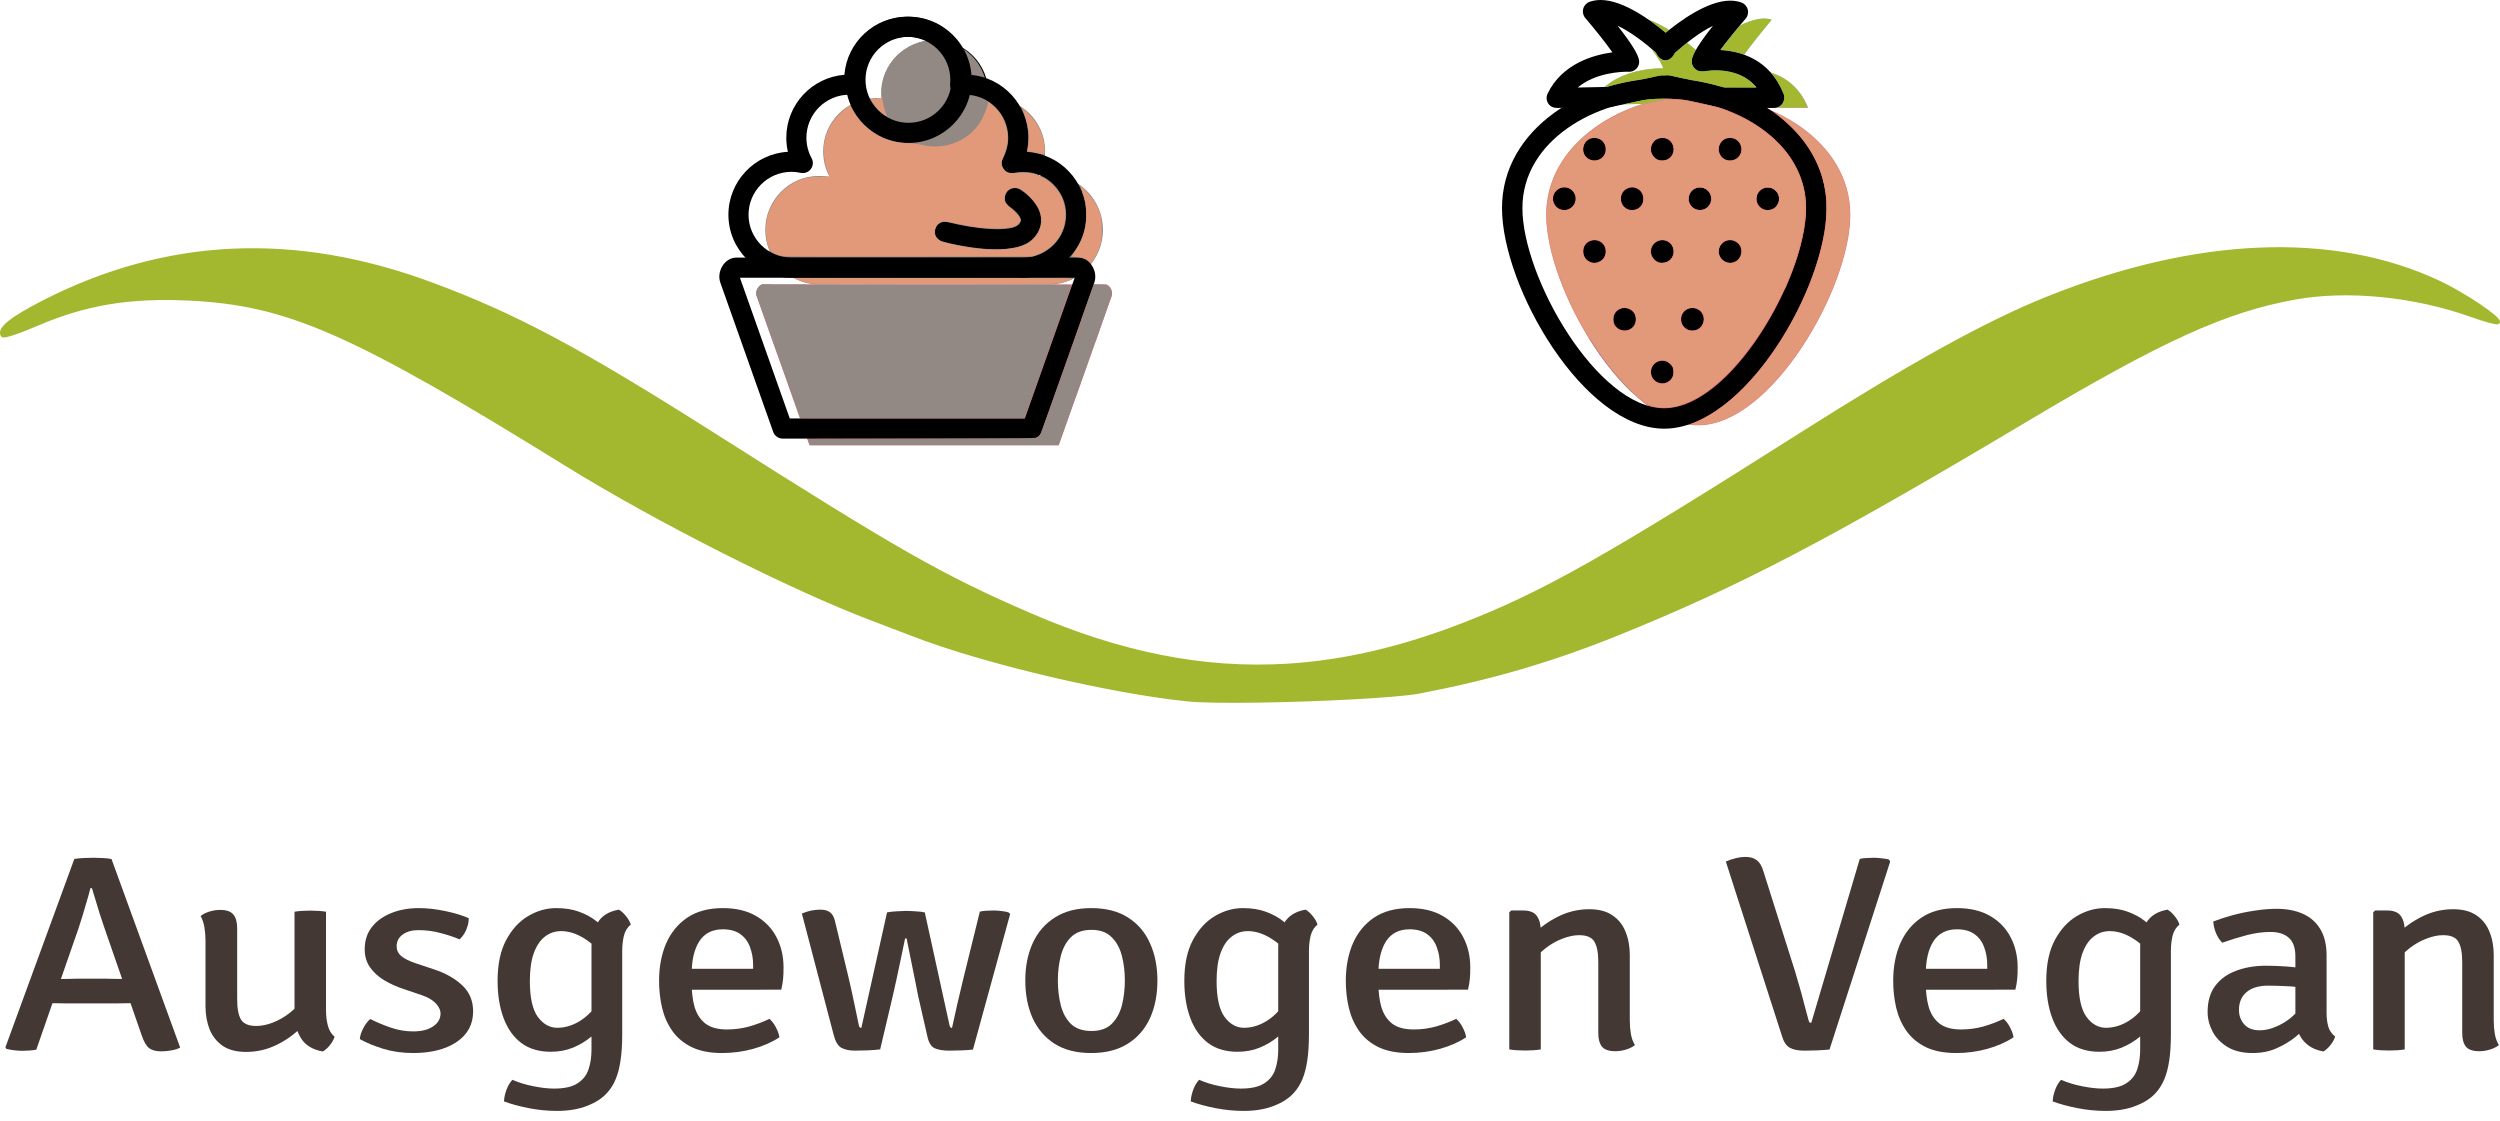 <?xml version="1.0" encoding="UTF-8" standalone="no"?>
<!-- Created with Inkscape (http://www.inkscape.org/) -->

<svg
   width="1049.829"
   height="470.904"
   viewBox="0 0 1049.829 470.904"
   version="1.1"
   id="SVGRoot"
   xmlns="http://www.w3.org/2000/svg"
   xmlns:svg="http://www.w3.org/2000/svg">
  <defs
     id="defs824">
    <style
       id="style2192">

      .cls-3 {
        fill: #e56a77;
      }

      .cls-4 {
        fill: #81bda4;
      }

      .cls-5 {
        fill: #000000;
      }
    </style>
    <style
       id="style2254">

      .cls-3 {
        fill: #edc951;
      }

      .cls-4 {
        fill: #e56a77;
      }

      .cls-5 {
        fill: #8b71b5;
      }

      .cls-6 {
        fill: #000000;
      }
    </style>
    <style
       id="style8758">

      .cls-3 {
        fill: #e56a77;
      }

      .cls-4 {
        fill: #81bda4;
      }

      .cls-5 {
        fill: #000000;
      }
    </style>
  </defs>
  <g
     id="layer1"
     transform="translate(-16.348,-400.555)">
    <g
       aria-label="Ausgewogen Vegan"
       transform="matrix(1.047,0,0,0.955,0,-8)"
       id="text1641"
       style="font-weight:300;font-size:122.667px;line-height:1.25;font-family:Signika;-inkscape-font-specification:'Signika Light';fill:#433833;stroke-width:1.047">
      <path
         d="m 45.434,805.467 q 1.533,-0.245 3.741,-0.368 2.208,-0.123 3.864,-0.123 1.533,0 3.741,0.123 2.208,0.123 3.557,0.429 l 27.539,82.923 q -1.411,0.859 -3.496,1.227 -2.024,0.429 -4.109,0.429 -3.128,0 -4.845,-1.411 -1.656,-1.411 -2.944,-5.52 l -13.493,-42.627 q -1.717,-5.336 -3.496,-11.347 -1.717,-6.011 -3.005,-10.856 h -0.613 q -0.613,2.76 -1.533,6.072 -0.859,3.251 -1.717,6.379 -0.859,3.067 -1.533,5.275 l -16.928,53.299 q -1.227,0.245 -2.699,0.368 -1.472,0.123 -2.944,0.123 -1.717,0 -3.373,-0.245 -1.656,-0.245 -3.005,-0.613 l -0.368,-0.675 z m -1.656,63.542 q -0.552,0 -2.331,0 -1.717,-0.061 -3.496,-0.061 -1.779,-0.061 -2.331,-0.061 H 29.548 L 33.596,858.275 h 5.336 q 0.613,0 2.147,0 1.533,-0.061 3.067,-0.061 1.533,-0.061 2.147,-0.061 h 12.205 q 0.552,0 2.085,0.061 1.595,0 3.189,0.061 1.656,0 2.208,0 h 5.52 l 3.496,10.611 h -6.072 q -0.613,0 -2.453,0.061 -1.779,0 -3.557,0.061 -1.717,0 -2.269,0 z"
         style="font-weight:normal;-inkscape-font-specification:Signika"
         id="path17310" />
      <path
         d="m 146.372,872.075 q 0,3.557 0.736,6.685 0.736,3.128 2.699,4.907 -0.491,1.779 -1.84,3.68 -1.349,1.84 -2.883,2.821 -6.072,-1.165 -8.709,-5.765 -2.637,-4.6 -2.637,-10.488 v -45.203 q 1.288,-0.245 2.944,-0.368 1.656,-0.123 3.373,-0.123 1.717,0 3.373,0.123 1.656,0.123 2.944,0.368 z M 98.041,841.654 q 0,-3.189 -0.429,-6.011 -0.429,-2.883 -1.533,-5.029 1.349,-1.227 3.496,-1.963 2.147,-0.736 4.416,-0.736 3.68,0 5.213,2.024 1.533,2.024 1.533,6.011 v 31.219 q 0,6.133 1.533,8.955 1.595,2.821 6.072,2.821 3.128,0 6.685,-1.472 3.557,-1.533 6.747,-4.232 3.189,-2.699 5.152,-6.317 v 12.083 q -4.109,4.784 -10.059,8.096 -5.888,3.251 -12.573,3.251 -5.704,0 -9.323,-2.637 -3.557,-2.699 -5.275,-7.237 -1.656,-4.6 -1.656,-10.243 z"
         style="font-weight:normal;-inkscape-font-specification:Signika"
         id="path17312" />
      <path
         d="m 159.926,884.71 q 0.123,-2.085 1.349,-4.661 1.227,-2.637 2.821,-4.171 3.864,2.147 8.28,3.803 4.416,1.656 8.955,1.656 5.029,0 7.912,-2.147 2.944,-2.147 3.067,-5.52 0,-2.576 -2.024,-4.784 -1.963,-2.208 -5.704,-3.557 l -7.115,-2.637 q -4.232,-1.533 -7.789,-3.864 -3.496,-2.331 -5.643,-5.643 -2.147,-3.373 -2.147,-7.973 0,-5.643 2.821,-9.691 2.883,-4.048 7.789,-6.195 4.907,-2.208 11.101,-2.208 4.968,0 10.549,1.288 5.643,1.288 9.445,3.128 0.061,1.595 -0.429,3.373 -0.429,1.779 -1.288,3.373 -0.859,1.533 -1.963,2.576 -3.251,-1.533 -7.544,-2.76 -4.293,-1.288 -8.893,-1.288 -3.987,0 -6.379,1.963 -2.392,1.901 -2.392,5.152 0,2.576 1.84,4.293 1.901,1.717 5.704,3.128 l 7.544,2.76 q 6.931,2.515 11.224,6.992 4.355,4.416 4.355,11.469 0,8.525 -6.624,13.432 -6.624,4.845 -17.419,4.845 -6.44,0 -11.96,-1.84 -5.459,-1.84 -9.445,-4.293 z"
         style="font-weight:normal;-inkscape-font-specification:Signika"
         id="path17314" />
      <path
         d="m 268.609,834.355 q -2.024,1.779 -2.76,4.907 -0.675,3.128 -0.675,6.685 v 36.309 q 0,7.053 -0.675,11.899 -0.675,4.907 -1.963,8.219 -1.288,3.373 -3.251,5.765 -2.883,3.68 -8.096,5.888 -5.213,2.269 -12.144,2.269 -5.704,0 -11.408,-1.227 -5.643,-1.227 -9.875,-2.944 0.061,-2.331 0.981,-5.091 0.92,-2.76 2.392,-4.416 3.803,1.84 8.403,2.821 4.661,1.043 8.28,1.043 6.256,0 9.445,-2.331 3.251,-2.269 4.416,-6.195 1.165,-3.864 1.165,-8.587 v -45.387 q 0,-5.888 2.453,-10.427 2.515,-4.6 8.525,-5.765 1.533,0.981 2.883,2.883 1.411,1.901 1.901,3.68 z m -53.421,24.717 q 0,-10.856 3.435,-17.909 3.496,-7.115 8.832,-10.549 5.397,-3.496 11.224,-3.496 5.275,0 9.2,1.595 3.987,1.595 6.808,4.048 2.821,2.453 4.907,5.029 l -1.717,10.856 q -3.251,-5.029 -7.973,-8.219 -4.661,-3.189 -9.261,-3.189 -3.619,0 -6.44,2.392 -2.821,2.331 -4.477,7.237 -1.595,4.845 -1.595,12.328 0,10.917 3.189,15.763 3.251,4.784 7.789,4.784 4.845,0 9.384,-3.189 4.539,-3.251 7.053,-8.219 l 1.901,9.752 q -1.656,2.821 -4.784,5.643 -3.067,2.821 -7.176,4.723 -4.109,1.84 -8.955,1.84 -7.115,0 -11.837,-3.864 -4.723,-3.925 -7.115,-10.979 -2.392,-7.053 -2.392,-16.376 z"
         style="font-weight:normal;-inkscape-font-specification:Signika"
         id="path17316" />
      <path
         d="m 287.929,862.998 v -9.2 h 29.747 v -1.595 q 0,-4.293 -1.227,-7.851 -1.165,-3.619 -3.864,-5.765 -2.699,-2.147 -7.053,-2.147 -6.317,0 -9.445,5.275 -3.067,5.275 -3.067,14.536 v 3.864 q 0,5.765 1.165,10.427 1.227,4.6 4.293,7.299 3.067,2.637 8.709,2.637 4.6,0 8.893,-1.288 4.293,-1.349 8.157,-3.373 1.595,1.533 2.637,3.864 1.104,2.331 1.349,4.232 -4.355,3.189 -10.488,5.091 -6.072,1.84 -12.512,1.84 -7.237,0 -12.144,-2.576 -4.907,-2.637 -7.789,-7.115 -2.883,-4.477 -4.109,-10.12 -1.227,-5.704 -1.227,-11.96 0,-9.139 2.821,-16.376 2.883,-7.237 8.525,-11.408 5.704,-4.171 14.229,-4.171 7.912,0 13.371,3.496 5.459,3.496 8.219,9.445 2.76,5.888 2.76,13.187 0,2.944 -0.184,5.091 -0.184,2.085 -0.736,4.661 z"
         style="font-weight:normal;-inkscape-font-specification:Signika"
         id="path17318" />
      <path
         d="m 337.227,829.51 q 2.147,-0.981 3.925,-1.349 1.84,-0.368 3.496,-0.368 2.515,0 3.925,1.227 1.411,1.165 1.963,3.925 l 5.581,25.453 q 1.227,5.765 2.269,11.347 1.104,5.52 1.717,9.016 0.245,1.043 0.981,1.043 l 10.304,-50.784 q 1.472,-0.368 3.864,-0.491 2.392,-0.184 3.68,-0.184 1.411,0 3.803,0.184 2.453,0.123 3.803,0.491 l 9.936,49.741 q 0.245,1.043 0.981,1.043 1.043,-5.336 2.147,-10.611 1.104,-5.336 2.331,-10.795 l 6.685,-29.747 q 1.043,-0.245 2.515,-0.368 1.472,-0.123 2.883,-0.123 1.472,0 3.251,0.245 1.84,0.184 3.067,0.736 l 0.429,0.613 -14.904,59.555 q -1.901,0.307 -4.6,0.368 -2.699,0.123 -4.968,0.123 -3.68,0 -5.888,-1.104 -2.147,-1.165 -2.944,-5.704 l -3.557,-17.051 q -0.552,-3.251 -1.349,-7.483 -0.797,-4.293 -1.656,-8.955 -0.859,-4.661 -1.656,-9.016 h -0.613 q -0.797,4.355 -1.717,9.016 -0.859,4.6 -1.717,8.893 -0.859,4.232 -1.533,7.483 l -5.029,23.368 q -2.085,0.307 -4.968,0.429 -2.821,0.123 -5.152,0.123 -3.251,0 -5.397,-1.227 -2.085,-1.227 -3.128,-5.704 z"
         style="font-weight:normal;-inkscape-font-specification:Signika"
         id="path17320" />
      <path
         d="m 479.831,858.95 q 0,9.445 -3.005,16.621 -3.005,7.176 -8.955,11.224 -5.888,4.048 -14.597,4.048 -8.771,0 -14.659,-4.048 -5.827,-4.109 -8.832,-11.285 -2.944,-7.237 -2.944,-16.56 0,-9.323 3.005,-16.499 3.005,-7.176 8.893,-11.224 5.888,-4.109 14.536,-4.109 8.832,0 14.72,4.109 5.888,4.048 8.832,11.285 3.005,7.176 3.005,16.437 z m -39.928,0 q 0,5.765 1.165,10.856 1.165,5.029 4.048,8.219 2.944,3.128 8.28,3.128 5.213,0 8.096,-3.128 2.944,-3.189 4.109,-8.219 1.165,-5.091 1.165,-10.856 0,-5.704 -1.165,-10.733 -1.165,-5.091 -4.109,-8.28 -2.883,-3.251 -8.096,-3.251 -5.336,0 -8.28,3.251 -2.883,3.189 -4.048,8.28 -1.165,5.029 -1.165,10.733 z"
         style="font-weight:normal;-inkscape-font-specification:Signika"
         id="path17322" />
      <path
         d="m 544.047,834.355 q -2.024,1.779 -2.76,4.907 -0.675,3.128 -0.675,6.685 v 36.309 q 0,7.053 -0.675,11.899 -0.675,4.907 -1.963,8.219 -1.288,3.373 -3.251,5.765 -2.883,3.68 -8.096,5.888 -5.213,2.269 -12.144,2.269 -5.704,0 -11.408,-1.227 -5.643,-1.227 -9.875,-2.944 0.061,-2.331 0.981,-5.091 0.92,-2.76 2.392,-4.416 3.803,1.84 8.403,2.821 4.661,1.043 8.28,1.043 6.256,0 9.445,-2.331 3.251,-2.269 4.416,-6.195 1.165,-3.864 1.165,-8.587 v -45.387 q 0,-5.888 2.453,-10.427 2.515,-4.6 8.525,-5.765 1.533,0.981 2.883,2.883 1.411,1.901 1.901,3.68 z m -53.421,24.717 q 0,-10.856 3.435,-17.909 3.496,-7.115 8.832,-10.549 5.397,-3.496 11.224,-3.496 5.275,0 9.2,1.595 3.987,1.595 6.808,4.048 2.821,2.453 4.907,5.029 l -1.717,10.856 q -3.251,-5.029 -7.973,-8.219 -4.661,-3.189 -9.261,-3.189 -3.619,0 -6.44,2.392 -2.821,2.331 -4.477,7.237 -1.595,4.845 -1.595,12.328 0,10.917 3.189,15.763 3.251,4.784 7.789,4.784 4.845,0 9.384,-3.189 4.539,-3.251 7.053,-8.219 l 1.901,9.752 q -1.656,2.821 -4.784,5.643 -3.067,2.821 -7.176,4.723 -4.109,1.84 -8.955,1.84 -7.115,0 -11.837,-3.864 -4.723,-3.925 -7.115,-10.979 -2.392,-7.053 -2.392,-16.376 z"
         style="font-weight:normal;-inkscape-font-specification:Signika"
         id="path17324" />
      <path
         d="m 563.367,862.998 v -9.2 h 29.747 v -1.595 q 0,-4.293 -1.227,-7.851 -1.165,-3.619 -3.864,-5.765 -2.699,-2.147 -7.053,-2.147 -6.317,0 -9.445,5.275 -3.067,5.275 -3.067,14.536 v 3.864 q 0,5.765 1.165,10.427 1.227,4.6 4.293,7.299 3.067,2.637 8.709,2.637 4.6,0 8.893,-1.288 4.293,-1.349 8.157,-3.373 1.595,1.533 2.637,3.864 1.104,2.331 1.349,4.232 -4.355,3.189 -10.488,5.091 -6.072,1.84 -12.512,1.84 -7.237,0 -12.144,-2.576 -4.907,-2.637 -7.789,-7.115 -2.883,-4.477 -4.109,-10.12 -1.227,-5.704 -1.227,-11.96 0,-9.139 2.821,-16.376 2.883,-7.237 8.525,-11.408 5.704,-4.171 14.229,-4.171 7.912,0 13.371,3.496 5.459,3.496 8.219,9.445 2.76,5.888 2.76,13.187 0,2.944 -0.184,5.091 -0.184,2.085 -0.736,4.661 z"
         style="font-weight:normal;-inkscape-font-specification:Signika"
         id="path17326" />
      <path
         d="m 626.479,828.16 q 3.987,0 5.52,2.392 1.595,2.392 1.595,6.624 v 52.072 q -1.227,0.245 -2.883,0.368 -1.656,0.123 -3.373,0.123 -1.717,0 -3.435,-0.123 -1.656,-0.123 -2.944,-0.368 v -60.291 l 0.797,-0.797 z m 42.811,48.147 q 0,3.189 0.429,6.072 0.429,2.821 1.656,4.968 -1.411,1.227 -3.557,1.963 -2.147,0.736 -4.416,0.736 -3.741,0 -5.275,-2.024 -1.472,-2.024 -1.472,-6.011 v -31.219 q 0,-6.133 -1.595,-8.955 -1.533,-2.821 -6.072,-2.821 -3.067,0 -6.685,1.533 -3.557,1.472 -6.747,4.171 -3.189,2.699 -5.152,6.317 v -12.144 q 4.109,-4.723 9.997,-7.973 5.949,-3.312 12.635,-3.312 5.765,0 9.323,2.699 3.557,2.637 5.213,7.176 1.717,4.539 1.717,10.243 z"
         style="font-weight:normal;-inkscape-font-specification:Signika"
         id="path17328" />
      <path
         d="m 761.535,805.467 q 1.288,-0.307 2.699,-0.368 1.472,-0.123 2.944,-0.123 1.411,0 3.067,0.245 1.717,0.184 2.944,0.491 l 0.552,0.92 -24.349,82.678 q -2.392,0.245 -4.968,0.368 -2.576,0.123 -5.091,0.123 -3.803,0 -5.888,-1.288 -2.085,-1.349 -3.067,-4.968 l -22.571,-76.912 q 1.779,-0.859 3.803,-1.411 2.085,-0.613 4.171,-0.613 2.76,0 4.477,1.472 1.717,1.411 2.637,4.907 l 12.757,44.221 q 0.859,3.005 1.779,6.685 0.981,3.68 1.84,7.483 0.92,3.741 1.717,6.992 0.184,0.736 0.368,0.981 0.245,0.184 0.736,0.184 z"
         style="font-weight:normal;-inkscape-font-specification:Signika"
         id="path17330" />
      <path
         d="m 782.913,862.998 v -9.2 h 29.747 v -1.595 q 0,-4.293 -1.227,-7.851 -1.165,-3.619 -3.864,-5.765 -2.699,-2.147 -7.053,-2.147 -6.317,0 -9.445,5.275 -3.067,5.275 -3.067,14.536 v 3.864 q 0,5.765 1.165,10.427 1.227,4.6 4.293,7.299 3.067,2.637 8.709,2.637 4.6,0 8.893,-1.288 4.293,-1.349 8.157,-3.373 1.595,1.533 2.637,3.864 1.104,2.331 1.349,4.232 -4.355,3.189 -10.488,5.091 -6.072,1.84 -12.512,1.84 -7.237,0 -12.144,-2.576 -4.907,-2.637 -7.789,-7.115 -2.883,-4.477 -4.109,-10.12 -1.227,-5.704 -1.227,-11.96 0,-9.139 2.821,-16.376 2.883,-7.237 8.525,-11.408 5.704,-4.171 14.229,-4.171 7.912,0 13.371,3.496 5.459,3.496 8.219,9.445 2.76,5.888 2.76,13.187 0,2.944 -0.184,5.091 -0.184,2.085 -0.736,4.661 z"
         style="font-weight:normal;-inkscape-font-specification:Signika"
         id="path17332" />
      <path
         d="m 889.756,834.355 q -2.024,1.779 -2.76,4.907 -0.675,3.128 -0.675,6.685 v 36.309 q 0,7.053 -0.675,11.899 -0.675,4.907 -1.963,8.219 -1.288,3.373 -3.251,5.765 -2.883,3.68 -8.096,5.888 -5.213,2.269 -12.144,2.269 -5.704,0 -11.408,-1.227 -5.643,-1.227 -9.875,-2.944 0.061,-2.331 0.981,-5.091 0.92,-2.76 2.392,-4.416 3.803,1.84 8.403,2.821 4.661,1.043 8.28,1.043 6.256,0 9.445,-2.331 3.251,-2.269 4.416,-6.195 1.165,-3.864 1.165,-8.587 v -45.387 q 0,-5.888 2.453,-10.427 2.515,-4.6 8.525,-5.765 1.533,0.981 2.883,2.883 1.411,1.901 1.901,3.68 z m -53.421,24.717 q 0,-10.856 3.435,-17.909 3.496,-7.115 8.832,-10.549 5.397,-3.496 11.224,-3.496 5.275,0 9.2,1.595 3.987,1.595 6.808,4.048 2.821,2.453 4.907,5.029 l -1.717,10.856 q -3.251,-5.029 -7.973,-8.219 -4.661,-3.189 -9.261,-3.189 -3.619,0 -6.44,2.392 -2.821,2.331 -4.477,7.237 -1.595,4.845 -1.595,12.328 0,10.917 3.189,15.763 3.251,4.784 7.789,4.784 4.845,0 9.384,-3.189 4.539,-3.251 7.053,-8.219 l 1.901,9.752 q -1.656,2.821 -4.784,5.643 -3.067,2.821 -7.176,4.723 -4.109,1.84 -8.955,1.84 -7.115,0 -11.837,-3.864 -4.723,-3.925 -7.115,-10.979 -2.392,-7.053 -2.392,-16.376 z"
         style="font-weight:normal;-inkscape-font-specification:Signika"
         id="path17334" />
      <path
         d="m 901.042,872.811 q 0,-7.053 3.067,-11.531 3.067,-4.477 8.403,-6.624 5.336,-2.208 12.021,-2.208 3.373,0 7.728,0.307 4.355,0.307 8.096,1.165 v 8.525 q -3.312,-0.797 -7.421,-0.981 -4.109,-0.245 -7.605,-0.245 -5.643,0 -8.709,2.883 -3.005,2.821 -3.005,7.789 0,3.741 2.147,6.379 2.147,2.576 6.133,2.576 4.416,0 9.384,-3.128 5.029,-3.128 8.464,-9.2 l 1.963,9.691 q -2.208,2.637 -5.459,5.581 -3.251,2.883 -7.544,4.968 -4.232,2.085 -9.629,2.085 -6.072,0 -10.12,-2.699 -3.987,-2.699 -5.949,-6.808 -1.963,-4.171 -1.963,-8.525 z m 51.152,10.795 q -0.429,1.717 -1.84,3.68 -1.349,1.901 -2.883,2.883 -3.864,-0.797 -6.256,-2.883 -2.392,-2.085 -3.557,-4.968 -1.165,-2.944 -1.411,-6.195 v -27.661 q 0,-5.765 -2.637,-8.28 -2.576,-2.576 -7.36,-2.576 -4.6,0 -9.507,1.411 -4.907,1.411 -9.813,3.312 -1.472,-1.533 -2.515,-4.171 -0.981,-2.699 -1.104,-5.152 3.435,-1.472 7.728,-2.76 4.355,-1.288 8.955,-2.024 4.6,-0.797 8.771,-0.797 6.011,0 10.488,2.208 4.539,2.208 6.992,6.747 2.515,4.539 2.515,11.592 v 25.147 q 0,3.435 0.675,6.072 0.675,2.576 2.76,4.416 z"
         style="font-weight:normal;-inkscape-font-specification:Signika"
         id="path17336" />
      <path
         d="m 972.986,828.16 q 3.987,0 5.52,2.392 1.595,2.392 1.595,6.624 v 52.072 q -1.227,0.245 -2.883,0.368 -1.656,0.123 -3.373,0.123 -1.717,0 -3.435,-0.123 -1.656,-0.123 -2.944,-0.368 v -60.291 l 0.797,-0.797 z m 42.811,48.147 q 0,3.189 0.429,6.072 0.429,2.821 1.656,4.968 -1.411,1.227 -3.557,1.963 -2.147,0.736 -4.416,0.736 -3.741,0 -5.275,-2.024 -1.472,-2.024 -1.472,-6.011 v -31.219 q 0,-6.133 -1.595,-8.955 -1.533,-2.821 -6.072,-2.821 -3.067,0 -6.685,1.533 -3.557,1.472 -6.747,4.171 -3.189,2.699 -5.152,6.317 v -12.144 q 4.109,-4.723 9.997,-7.973 5.949,-3.312 12.635,-3.312 5.765,0 9.323,2.699 3.557,2.637 5.213,7.176 1.717,4.539 1.717,10.243 z"
         style="font-weight:normal;-inkscape-font-specification:Signika"
         id="path17338" />
    </g>
    <path
       style="fill:#a3b82e;fill-opacity:1;stroke:#a3b82e;stroke-width:1.618;stroke-opacity:1"
       d="m 515.216,694.309 c -32.798,-3.331 -86.382,-16.031 -115.497,-27.373 -3.507,-1.366 -11.16,-4.285 -17.006,-6.486 -33.514,-12.619 -90.476,-41.387 -128.252,-64.772 -90.225,-55.855 -117.246,-67.719 -158.747,-69.696 -25.13,-1.197 -43.714,1.92 -64.189,10.767 -7.259,3.137 -13.568,5.221 -14.019,4.632 -1.945,-2.536 3.632,-7.043 17.396,-14.061 51.355,-26.184 104.961,-28.684 162.164,-7.561 35.539,13.123 62.619,27.582 120.412,64.296 75.594,48.022 94.323,58.68 131.132,74.623 38.027,16.471 72.944,23.57 108.407,21.383 23.941,-1.476 48.131,-7.185 73.696,-17.099 33.449,-12.971 59.508,-27.654 142.341,-80.203 46.317,-29.383 78.147,-46.925 103.534,-57.06 62.539,-24.966 119.84,-27.216 164.038,-6.44 10.411,4.894 25.765,15.232 24.695,16.628 -0.321,0.419 -5.293,-0.92 -11.047,-2.976 -24.047,-8.592 -52.169,-11.359 -74.423,-7.323 -29.233,5.302 -56.14,17.566 -113.183,51.585 -82.814,49.388 -120.134,68.893 -171.475,89.616 -27.304,11.021 -52.901,18.496 -82.903,24.211 -9.584,1.825 -42.426,3.441 -68.051,3.807 -12.663,0.181 -23.563,0.057 -29.023,-0.498 z"
       id="path27532" />
    <g
       id="group-28svg"
       transform="matrix(2.815,0,0,2.815,318.461,407.568)">
      <path
         d="m 5.55,41.677 c 0,0 7.886,22.26 7.886,22.26 0,0 37.184,0 37.184,0 0,0 7.886,-22.26 7.886,-22.26 0.249,-0.692 -0.265,-1.74 -1,-1.74 0,0 -50.956,0 -50.956,0 -0.736,0 -1.248,1.048 -1,1.74 z"
         id="path-1-5"
         class="cls-3"
         fill-rule="evenodd" />
      <path
         d="m 40.124,11.416 c 0,4.372 -3.544,7.916 -7.916,7.916 -4.372,0 -7.917,-3.544 -7.917,-7.916 0,-4.373 3.545,-7.917 7.917,-7.917 4.372,0 7.916,3.544 7.916,7.917 z"
         id="path-3-4"
         class="cls-5"
         fill-rule="evenodd" />
      <path
         d="m 14.755,39.937 c -4.372,0 -7.916,-3.771 -7.916,-8.143 0,-4.372 3.544,-8.03 7.916,-8.03 0.577,0 1.139,0.008 1.68,0.126 -0.612,-1.124 -0.96,-2.44 -0.96,-3.81 0,-4.372 3.544,-7.931 7.917,-7.931 0.255,0 0.507,0.008 0.757,0.032 -0.023,-0.25 -0.038,-0.506 -0.038,-0.762 0,-4.372 3.544,-7.918 7.917,-7.918 4.372,0 7.916,3.543 7.916,7.915 0,0.256 -0.014,0.509 -0.038,0.758 0.25,-0.024 0.502,-0.038 0.758,-0.038 4.372,0 7.917,3.544 7.917,7.916 0,1.369 -0.349,2.657 -0.96,3.781 0.542,-0.117 1.103,-0.183 1.68,-0.183 4.372,0 7.916,3.772 7.916,8.144 0,4.372 -3.544,8.143 -7.916,8.143 0,0 -34.546,0 -34.546,0 z"
         id="path-2-5"
         class="cls-4"
         fill-rule="evenodd"
         style="fill:#928884;fill-opacity:1" />
      <path
         d="m 45.301,38.937 c 0,0 -34.546,0 -34.546,0 -5.193,0 -9.416,-4.213 -9.416,-9.393 0,-5.005 3.933,-9.109 8.875,-9.39 -0.158,-0.689 -0.239,-1.395 -0.239,-2.105 0,-4.939 3.823,-9.002 8.666,-9.385 0.384,-4.843 4.448,-8.665 9.387,-8.665 4.94,0 9.003,3.823 9.387,8.666 4.843,0.383 8.666,4.447 8.666,9.387 0,0.713 -0.081,1.423 -0.24,2.113 4.941,0.281 8.876,4.38 8.876,9.379 0,5.18 -4.224,9.393 -9.416,9.393 z M 10.755,23.139 c -3.538,0 -6.416,2.873 -6.416,6.405 0,3.525 2.878,6.393 6.416,6.393 0,0 34.546,0 34.546,0 3.538,0 6.416,-2.868 6.416,-6.393 0,-3.526 -2.878,-6.394 -6.416,-6.394 -0.448,0 -0.906,0.05 -1.363,0.149 -0.571,0.123 -1.167,-0.097 -1.518,-0.567 -0.351,-0.469 -0.397,-1.101 -0.116,-1.616 0.508,-0.935 0.777,-1.995 0.777,-3.064 0,-3.538 -2.879,-6.417 -6.417,-6.417 -0.208,0 -0.412,0.012 -0.615,0.032 -0.445,0.041 -0.886,-0.116 -1.202,-0.432 -0.317,-0.316 -0.476,-0.756 -0.434,-1.201 0.019,-0.204 0.031,-0.41 0.031,-0.619 0,-3.538 -2.878,-6.416 -6.416,-6.416 -3.538,0 -6.417,2.878 -6.417,6.416 0,0.208 0.013,0.414 0.032,0.618 0.042,0.445 -0.118,0.885 -0.434,1.201 -0.316,0.317 -0.759,0.475 -1.202,0.432 -0.203,-0.02 -0.407,-0.032 -0.615,-0.032 -3.539,0 -6.417,2.878 -6.417,6.415 0,1.083 0.261,2.113 0.777,3.061 0.28,0.515 0.234,1.147 -0.117,1.617 -0.351,0.469 -0.945,0.69 -1.518,0.566 -0.48,-0.104 -0.926,-0.154 -1.362,-0.154 z"
         id="path-4-0"
         class="cls-6"
         fill-rule="evenodd" />
      <path
         d="m 28.208,18.832 c -5.192,0 -9.417,-4.224 -9.417,-9.416 0,-5.192 4.225,-9.417 9.417,-9.417 5.192,0 9.416,4.225 9.416,9.417 0,5.192 -4.224,9.416 -9.416,9.416 z m 0,-15.833 c -3.538,0 -6.417,2.878 -6.417,6.417 0,3.538 2.879,6.416 6.417,6.416 3.538,0 6.416,-2.878 6.416,-6.416 0,-3.539 -2.878,-6.417 -6.416,-6.417 z"
         id="path-5-1"
         class="cls-6"
         fill-rule="evenodd" />
      <path
         d="m 46.62,62.937 c 0,0 -37.184,0 -37.184,0 -0.636,0 -1.203,-0.4 -1.415,-0.999 0,0 -7.885,-22.26 -7.885,-22.26 -0.301,-0.839 -0.144,-1.854 0.411,-2.643 0.491,-0.698 1.221,-1.098 2.003,-1.098 0,0 50.957,0 50.957,0 0.782,0 1.512,0.401 2.003,1.099 0.555,0.79 0.711,1.805 0.407,2.649 0,0 -7.883,22.253 -7.883,22.253 -0.212,0.599 -0.778,0.999 -1.414,0.999 z m -36.125,-3 c 0,0 35.066,0 35.066,0 0,0 7.438,-21 7.438,-21 0,0 -49.942,0 -49.942,0 0,0 7.438,21 7.438,21 z"
         id="path-6-4"
         class="cls-6"
         fill-rule="evenodd" />
      <path
         d="m 41.307,34.699 c -3.36,0 -6.992,-0.885 -8.04,-1.16 -0.801,-0.21 -1.281,-1.03 -1.071,-1.831 0.21,-0.801 1.034,-1.279 1.831,-1.071 4.213,1.103 9.475,1.526 10.588,0.397 0.4,-0.404 0.371,-0.647 0.361,-0.738 -0.078,-0.661 -1.057,-1.56 -1.695,-1.959 -0.7,-0.439 -0.917,-1.362 -0.481,-2.064 0.435,-0.702 1.358,-0.921 2.058,-0.488 0.287,0.177 2.813,1.794 3.096,4.15 0.098,0.809 -0.032,2.022 -1.204,3.207 -1.163,1.177 -3.245,1.556 -5.443,1.557 z"
         id="path-8-3"
         class="cls-6"
         fill-rule="evenodd" />
    </g>
    <g
       id="group-11svg"
       transform="matrix(2.857,0,0,2.857,647.104,400.526)">
      <path
         d="m 6.494,31.591 c 0,-10.763 11.586,-17.582 22.349,-17.582 10.763,0 22.348,6.819 22.348,17.582 0,10.764 -11.585,30.928 -22.348,30.928 C 18.08,62.519 6.494,42.355 6.494,31.591 Z"
         id="path-1"
         class="cls-3"
         fill-rule="evenodd" />
      <path
         d="M 34.383,10.269 C 34.493,8.949 39.662,2.911 39.662,2.911 35.92,1.59 29.024,7.903 29.024,7.903 c 0,0 -0.004,0.152 -0.004,0.152 0,0 -0.003,-0.238 -0.003,-0.238 0,0 -6.896,-6.441 -10.638,-5.12 0,0 5.169,6.041 5.278,7.361 0,0 -7.856,-0.337 -10.608,5.383 0,0 7.648,-0.162 7.648,-0.162 0,0 7.705,-1.674 7.705,-1.674 0.954,-0.005 0.954,0.213 0.954,0.218 0,0 8.152,2.052 8.152,2.052 0,0 7.483,0 7.483,0 -2.751,-7 -10.608,-5.606 -10.608,-5.606 z"
         id="path-2"
         class="cls-4"
         fill-rule="evenodd" />
      <path
         d="m 23.843,63.019 c -11.828,0 -23.849,-20.804 -23.849,-32.428 0,-11.786 12.379,-19.082 23.849,-19.082 11.469,0 23.848,7.296 23.848,19.082 0,11.624 -12.02,32.428 -23.848,32.428 z m 0,-48.51 c -10.027,0 -20.849,6.149 -20.849,16.082 0,10.231 11.045,29.428 20.849,29.428 9.803,0 20.848,-19.197 20.848,-29.428 0,-9.933 -10.822,-16.082 -20.848,-16.082 z"
         id="path-3"
         class="cls-5"
         fill-rule="evenodd" />
      <path
         d="m 8.049,15.875 c -0.51,0 -0.986,-0.227 -1.262,-0.657 C 6.505,14.78 6.471,14.242 6.697,13.772 8.802,9.398 13.376,8.092 16.22,7.703 15.237,6.309 13.67,4.333 12.239,2.66 11.918,2.284 11.802,1.776 11.93,1.298 12.059,0.821 12.413,0.438 12.88,0.273 13.376,0.098 13.921,0.01 14.498,0.01 c 3.408,0 7.624,3.193 9.55,4.819 1.946,-1.621 6.109,-4.724 9.485,-4.724 0.581,0 1.129,0.09 1.628,0.266 0.469,0.166 0.825,0.553 0.952,1.034 0.126,0.481 0.006,0.993 -0.322,1.368 -1.313,1.502 -2.741,3.261 -3.726,4.596 2.866,0.144 7.283,1.267 9.323,6.457 0.18,0.462 0.122,0.984 -0.158,1.394 -0.279,0.41 -0.743,0.655 -1.239,0.655 0,0 -7.483,0 -7.483,0 -0.11,0 -0.218,-0.012 -0.324,-0.035 0,0 -7.928,-1.754 -7.928,-1.754 -0.155,0.008 -0.371,0.015 -0.687,0.017 0,0 -7.553,1.641 -7.553,1.641 -0.095,0.021 -0.191,0 -0.288,0.002 0,0 -7.648,0.129 -7.648,0.129 -0.011,0 -0.02,0 -0.031,0 z m 24.623,-3 c 0,0 4.741,0 4.741,0 -1.673,-2.035 -4.101,-2.524 -6.045,-2.524 -0.992,0 -1.676,0.136 -1.683,0.138 -0.465,0.092 -0.945,-0.036 -1.297,-0.35 -0.353,-0.313 -0.539,-0.774 -0.5,-1.245 0.074,-0.882 1.117,-2.585 3.109,-5.078 -1.965,0.915 -4.164,2.715 -5.602,3.983 -0.231,0.531 -0.76,1.076 -1.375,1.076 -0.001,0 -0.001,0 -0.002,0 -0.638,0 -1.185,-0.577 -1.4,-1.142 -1.451,-1.288 -3.667,-3.024 -5.635,-3.94 2.032,2.585 3.095,4.293 3.169,5.182 0.035,0.429 -0.115,0.831 -0.413,1.141 -0.299,0.31 -0.717,0.47 -1.146,0.448 0,0 -0.181,-0.008 -0.181,-0.008 -0.9,0 -4.705,0.134 -7.288,2.321 0,0 4.396,-0.094 4.396,-0.094 0,0 7.565,-1.644 7.565,-1.644 0.102,-0.022 0.206,-0.034 0.31,-0.034 0.446,-0.003 0.647,-0.01 0.738,-0.017 0.18,-0.026 0.368,-0.021 0.547,0.019 0,0 7.992,1.768 7.992,1.768 z"
         id="path-4"
         class="cls-5"
         fill-rule="evenodd" />
      <path
         d="m 10.815,29.22 c 0,0.918 -0.744,1.662 -1.661,1.662 -0.918,0 -1.661,-0.744 -1.661,-1.662 0,-0.917 0.743,-1.661 1.661,-1.661 0.917,0 1.661,0.744 1.661,1.661 z"
         id="path-5"
         class="cls-5"
         fill-rule="evenodd" />
      <path
         d="m 20.783,29.22 c 0,0.918 -0.743,1.662 -1.661,1.662 -0.917,0 -1.661,-0.744 -1.661,-1.662 0,-0.917 0.744,-1.661 1.661,-1.661 0.918,0 1.661,0.744 1.661,1.661 z"
         id="path-6"
         class="cls-5"
         fill-rule="evenodd" />
      <path
         d="m 30.752,29.22 c 0,0.918 -0.744,1.662 -1.662,1.662 -0.917,0 -1.661,-0.744 -1.661,-1.662 0,-0.917 0.744,-1.661 1.661,-1.661 0.918,0 1.662,0.744 1.662,1.661 z"
         id="path-7"
         class="cls-5"
         fill-rule="evenodd" />
      <path
         d="m 40.72,29.22 c 0,0.918 -0.744,1.662 -1.661,1.662 -0.918,0 -1.663,-0.744 -1.663,-1.662 0,-0.917 0.745,-1.661 1.663,-1.661 0.917,0 1.661,0.744 1.661,1.661 z"
         id="path-8"
         class="cls-5"
         fill-rule="evenodd" />
      <path
         d="m 15.246,36.973 c 0,0.918 -0.744,1.662 -1.662,1.662 -0.917,0 -1.661,-0.744 -1.661,-1.662 0,-0.917 0.744,-1.661 1.661,-1.661 0.918,0 1.662,0.744 1.662,1.661 z"
         id="path-9"
         class="cls-5"
         fill-rule="evenodd" />
      <path
         d="m 25.214,36.973 c 0,0.918 -0.744,1.662 -1.661,1.662 -0.918,0 -1.662,-0.744 -1.662,-1.662 0,-0.917 0.744,-1.661 1.662,-1.661 0.917,0 1.661,0.744 1.661,1.661 z"
         id="path-10"
         class="cls-5"
         fill-rule="evenodd" />
      <path
         d="m 35.182,36.973 c 0,0.918 -0.745,1.662 -1.662,1.662 -0.917,0 -1.661,-0.744 -1.661,-1.662 0,-0.917 0.744,-1.661 1.661,-1.661 0.917,0 1.662,0.744 1.662,1.661 z"
         id="path-11"
         class="cls-5"
         fill-rule="evenodd" />
      <path
         d="m 15.246,21.944 c 0,0.917 -0.744,1.661 -1.662,1.661 -0.917,0 -1.661,-0.744 -1.661,-1.661 0,-0.918 0.744,-1.661 1.661,-1.661 0.918,0 1.662,0.743 1.662,1.661 z"
         id="path-12"
         class="cls-5"
         fill-rule="evenodd" />
      <path
         d="m 25.214,21.944 c 0,0.917 -0.744,1.661 -1.661,1.661 -0.918,0 -1.662,-0.744 -1.662,-1.661 0,-0.918 0.744,-1.661 1.662,-1.661 0.917,0 1.661,0.743 1.661,1.661 z"
         id="path-13"
         class="cls-5"
         fill-rule="evenodd" />
      <path
         d="m 35.182,21.944 c 0,0.917 -0.745,1.661 -1.662,1.661 -0.917,0 -1.661,-0.744 -1.661,-1.661 0,-0.918 0.744,-1.661 1.661,-1.661 0.917,0 1.662,0.743 1.662,1.661 z"
         id="path-14"
         class="cls-5"
         fill-rule="evenodd" />
      <path
         d="m 19.676,46.941 c 0,0.918 -0.744,1.661 -1.661,1.661 -0.918,0 -1.662,-0.743 -1.662,-1.661 0,-0.917 0.744,-1.661 1.662,-1.661 0.917,0 1.661,0.744 1.661,1.661 z"
         id="path-15"
         class="cls-5"
         fill-rule="evenodd" />
      <path
         d="m 29.643,46.941 c 0,0.918 -0.743,1.661 -1.661,1.661 -0.917,0 -1.661,-0.743 -1.661,-1.661 0,-0.917 0.744,-1.661 1.661,-1.661 0.918,0 1.661,0.744 1.661,1.661 z"
         id="path-16"
         class="cls-5"
         fill-rule="evenodd" />
      <path
         d="m 25.214,54.694 c 0,0.918 -0.744,1.661 -1.661,1.661 -0.918,0 -1.662,-0.743 -1.662,-1.661 0,-0.917 0.744,-1.661 1.662,-1.661 0.917,0 1.661,0.744 1.661,1.661 z"
         id="path-17"
         class="cls-5"
         fill-rule="evenodd" />
    </g>
    <path
       style="fill:#a3b82e;fill-opacity:1;stroke:none;stroke-width:0.236;stroke-opacity:1"
       d="m 736.798,436.248 c -1.879,-0.509 -4.902,-1.195 -6.717,-1.525 -1.815,-0.33 -5.525,-1.084 -8.245,-1.675 -5.957,-1.296 -6.754,-1.289 -13.319,0.109 -2.398,0.511 -5.526,1.113 -6.952,1.339 -1.426,0.225 -4.44,0.876 -6.698,1.446 -2.258,0.57 -4.143,0.999 -4.189,0.953 -0.177,-0.177 3.465,-2.517 5.476,-3.52 4.736,-2.359 11.361,-3.921 16.679,-3.932 2.431,-0.005 2.394,0.12 0.844,-2.792 -0.505,-0.95 -0.919,-1.779 -0.919,-1.843 0,-0.064 0.335,0.123 0.744,0.414 1.032,0.735 2.878,0.855 3.969,0.259 0.454,-0.248 1.281,-1.048 1.839,-1.777 0.558,-0.729 2.031,-2.175 3.273,-3.211 l 2.258,-1.885 1.174,0.996 c 0.646,0.548 1.431,1.208 1.745,1.468 l 0.571,0.471 -0.739,1.522 c -1.365,2.812 -1.088,5.275 0.75,6.674 1.172,0.892 1.809,0.968 5.353,0.645 7.072,-0.646 13.042,0.872 17.565,4.466 3.136,2.492 3.367,2.369 -4.381,2.344 l -6.666,-0.021 z"
       id="path22269" />
    <path
       style="fill:#a3b82e;fill-opacity:1;stroke:none;stroke-width:0.167;stroke-opacity:1"
       d="m 747.86,423.13 c -1.707,-0.635 -6.592,-1.562 -8.229,-1.562 -0.378,0 -0.687,-0.043 -0.687,-0.095 0,-0.14 3.506,-4.617 5.863,-7.488 2.004,-2.44 2.086,-2.516 3.451,-3.196 2.691,-1.339 6.562,-2.387 8.816,-2.387 1.149,0 3.033,0.318 3.033,0.512 0,0.08 -0.792,1.09 -1.759,2.245 -2.485,2.966 -5.893,7.263 -7.89,9.95 -0.937,1.26 -1.755,2.286 -1.818,2.28 -0.063,-0.006 -0.414,-0.123 -0.781,-0.26 z"
       id="path41522" />
    <path
       style="fill:#a3b82e;fill-opacity:1;stroke:none;stroke-width:0.167;stroke-opacity:1"
       d="m 763.457,445.4 c 0.729,-0.385 1.601,-1.35 1.948,-2.156 0.147,-0.341 0.254,-1.057 0.25,-1.679 -0.005,-0.887 -0.127,-1.361 -0.671,-2.615 -0.966,-2.226 -2.254,-4.477 -3.551,-6.204 -0.625,-0.833 -1.111,-1.514 -1.08,-1.514 0.031,0 0.832,0.326 1.78,0.725 4.827,2.03 8.594,5.257 11.311,9.69 0.619,1.01 1.994,3.77 1.994,4.003 0,0.044 -2.831,0.077 -6.291,0.073 -6.285,-0.007 -6.29,-0.008 -5.691,-0.324 z"
       id="path41561" />
    <path
       style="fill:#a3b82e;fill-opacity:1;stroke:none;stroke-width:0.083;stroke-opacity:1"
       d="m 714.656,413.313 c -1.391,-1.14 -3.337,-2.642 -4.513,-3.482 -0.489,-0.349 -0.874,-0.649 -0.857,-0.666 0.061,-0.062 1.836,0.697 3.204,1.369 1.311,0.645 3.377,1.781 4.272,2.349 l 0.398,0.253 -0.66,0.551 c -0.363,0.303 -0.673,0.55 -0.69,0.55 -0.016,-3.9e-4 -0.536,-0.416 -1.154,-0.923 z"
       id="path41600" />
    <path
       style="fill:#a3b82e;fill-opacity:1;stroke:none;stroke-width:0.029;stroke-opacity:1"
       d="m 713.481,426.397 c -0.581,-1.024 -1.916,-3.023 -3.172,-4.749 -0.199,-0.274 -0.357,-0.504 -0.35,-0.512 0.013,-0.013 0.194,0.14 1.187,1.005 l 0.538,0.468 0.187,0.387 c 0.211,0.438 0.37,0.706 0.597,1.008 0.479,0.637 1.052,1.143 1.676,1.48 0.144,0.078 0.201,0.12 0.147,0.109 -0.159,-0.032 -0.523,-0.22 -0.884,-0.456 -0.381,-0.249 -0.621,-0.377 -0.651,-0.347 -0.025,0.025 0.193,0.487 0.584,1.241 0.333,0.641 0.408,0.837 0.14,0.365 z"
       id="path41639" />
    <path
       style="fill:#a3b82e;fill-opacity:1;stroke:none;stroke-width:0.029;stroke-opacity:1"
       d="m 727.034,424.576 c -0.002,-0.066 0.175,-0.579 0.33,-0.956 0.073,-0.178 0.326,-0.719 0.562,-1.201 l 0.428,-0.877 -0.698,-0.581 c -0.384,-0.319 -1.172,-0.983 -1.752,-1.475 -0.935,-0.793 -1.06,-0.89 -1.104,-0.855 -0.235,0.186 -2.433,2.026 -2.731,2.288 -1.038,0.909 -2.229,2.101 -2.742,2.745 -0.271,0.34 -0.577,0.683 -0.594,0.666 -0.008,-0.008 0.059,-0.104 0.148,-0.215 0.224,-0.279 0.466,-0.659 0.641,-1.006 0.146,-0.289 0.154,-0.299 0.581,-0.675 1.349,-1.186 3.858,-3.278 4.683,-3.905 0.026,-0.02 0.243,0.138 0.755,0.548 1.289,1.035 2.945,2.427 2.929,2.462 -0.005,0.01 -0.126,0.235 -0.269,0.499 -0.423,0.778 -0.773,1.535 -1.038,2.243 -0.07,0.186 -0.127,0.318 -0.128,0.293 z"
       id="path41678" />
    <path
       style="fill:#a3b82e;fill-opacity:1;stroke:none;stroke-width:0.029;stroke-opacity:1"
       d="m 692.506,435.394 c 0,-0.08 0.038,-0.112 0.449,-0.38 1.686,-1.101 3.623,-2.094 5.619,-2.881 3.845,-1.514 8.296,-2.474 12.903,-2.782 0.783,-0.052 1.844,-0.089 2.519,-0.086 l 0.648,0.002 -0.126,0.058 c -0.17,0.078 -0.681,0.111 -1.73,0.113 -4.912,0.007 -10.894,1.33 -15.681,3.468 -1.134,0.506 -2.856,1.463 -4.321,2.4 -0.113,0.072 -0.223,0.142 -0.243,0.154 -0.026,0.016 -0.037,-0.003 -0.037,-0.065 z"
       id="path41717" />
    <path
       style="fill:#a3b82e;fill-opacity:1;stroke:none;stroke-width:0.007;stroke-opacity:1"
       d="m 705.553,433.869 1.4e-4,-0.104 0.712,-0.142 c 0.731,-0.146 1.33,-0.268 1.946,-0.398 1.573,-0.332 1.658,-0.35 2.213,-0.462 2.163,-0.437 3.389,-0.613 4.592,-0.659 0.283,-0.011 0.999,-0.005 1.259,0.011 0.194,0.012 0.489,0.033 0.508,0.036 0.006,10e-4 -0.088,0.004 -0.21,0.007 -0.199,0.004 -0.335,0.014 -0.486,0.035 -0.166,0.023 -1.192,0.051 -1.893,0.052 -0.428,3.3e-4 -0.676,0.017 -0.949,0.063 -0.061,0.01 -1.782,0.382 -3.823,0.825 -2.042,0.444 -3.747,0.814 -3.791,0.824 l -0.079,0.017 z"
       id="path41756" />
    <path
       style="fill:#a3b82e;fill-opacity:1;stroke:none;stroke-width:0.029;stroke-opacity:1"
       d="m 702.345,443.459 c 2.147,-0.468 4.069,-0.885 4.272,-0.926 0.67,-0.135 3.13,-0.357 5.067,-0.456 1.034,-0.053 2.797,-0.094 3.647,-0.084 l 0.833,0.009 -4.987,1.081 -4.987,1.081 -2.298,0.047 c -1.264,0.026 -2.841,0.059 -3.506,0.075 -0.664,0.016 -1.374,0.028 -1.576,0.026 l -0.368,-0.002 z"
       id="path41795" />
    <path
       style="fill:#a3b82e;fill-opacity:1;stroke:none;stroke-width:0.004;stroke-opacity:1"
       d="m 690.225,437.043 c 0.058,-0.051 0.188,-0.16 0.304,-0.257 1.95,-1.624 4.201,-3.001 6.75,-4.129 0.298,-0.132 0.344,-0.151 0.362,-0.15 0.015,0.001 0.011,0.003 -0.052,0.03 -0.084,0.036 -0.311,0.136 -0.413,0.182 -1.562,0.701 -3.057,1.519 -4.367,2.388 -0.201,0.134 -0.272,0.19 -0.293,0.233 -0.008,0.017 -0.01,0.025 -0.009,0.059 3.4e-4,0.055 0.009,0.071 0.032,0.062 0.006,-0.002 0.105,-0.064 0.221,-0.138 0.497,-0.316 0.849,-0.532 1.318,-0.809 0.339,-0.201 0.924,-0.534 0.928,-0.53 10e-4,10e-4 -0.05,0.031 -0.113,0.067 -0.575,0.325 -1.36,0.796 -1.993,1.197 -1.276,0.808 -2.13,1.423 -2.221,1.601 -0.008,0.016 -0.01,0.035 -0.004,0.044 0.021,0.033 0.702,-0.107 1.91,-0.392 0.596,-0.14 1.114,-0.267 2.014,-0.491 0.917,-0.229 1.212,-0.301 1.807,-0.441 0.428,-0.101 1.002,-0.232 1.33,-0.305 0.049,-0.011 0.093,-0.021 0.097,-0.022 0.006,-0.002 0.007,6.5e-4 0.006,0.03 l -0.001,0.032 -0.086,0.019 c -1.91,0.42 -3.841,0.916 -5.699,1.465 -0.235,0.07 -0.576,0.172 -0.729,0.219 l -0.127,0.039 -0.418,0.009 c -0.23,0.005 -0.455,0.01 -0.501,0.011 l -0.083,0.002 z"
       id="path41834" />
    <path
       style="fill:#a3b82e;fill-opacity:1;stroke:none;stroke-width:0.011;stroke-opacity:1"
       d="m 697.843,435.27 c 0,-0.024 0.012,-0.028 0.24,-0.078 1.494,-0.327 2.602,-0.547 3.489,-0.692 0.88,-0.144 2.175,-0.38 3.483,-0.636 0.263,-0.051 0.48,-0.093 0.484,-0.093 0.003,0 0.005,0.046 0.003,0.102 l -0.003,0.102 -0.122,0.024 c -0.067,0.013 -0.32,0.05 -0.563,0.081 -2.085,0.267 -4.529,0.687 -6.627,1.137 -0.199,0.043 -0.367,0.078 -0.373,0.078 -0.006,0 -0.01,-0.011 -0.01,-0.026 z"
       id="path41873" />
    <path
       style="fill:#a3b82e;fill-opacity:1;stroke:none;stroke-width:0.031;stroke-opacity:1"
       d="m 739.755,437.14 c -0.327,-0.074 -0.904,-0.227 -1.282,-0.338 -3.792,-1.12 -7.538,-1.947 -11.484,-2.537 -0.524,-0.078 -1.712,-0.328 -4.672,-0.983 -2.183,-0.483 -3.983,-0.885 -4,-0.893 -0.174,-0.084 1.276,0.194 3.609,0.692 3.089,0.66 5.625,1.177 7.734,1.577 3.152,0.597 5.218,1.081 8.969,2.1 l 1.562,0.424 5.359,0.021 c 5.504,0.022 6.46,0.009 7.125,-0.097 0.347,-0.055 0.561,-0.149 0.62,-0.273 0.036,-0.077 0.034,-0.103 -0.022,-0.217 -0.035,-0.071 -0.06,-0.134 -0.054,-0.14 0.008,-0.008 0.46,0.497 0.671,0.749 0.043,0.052 -0.281,0.055 -6.748,0.052 l -6.794,-0.003 z"
       id="path41912" />
    <path
       style="fill:#a3b82e;fill-opacity:1;stroke:none;stroke-width:0.016;stroke-opacity:1"
       d="m 753.052,436.33 c -0.241,-0.254 -0.499,-0.47 -1.57,-1.316 -0.525,-0.415 -0.728,-0.568 -1.086,-0.822 -3.695,-2.621 -8.29,-3.958 -13.602,-3.958 -0.729,1.2e-4 -1.624,0.029 -2.184,0.072 l -0.129,0.01 v -0.063 -0.063 l 0.082,-0.009 c 0.045,-0.005 0.202,-0.016 0.348,-0.024 1.259,-0.071 2.907,-0.059 4.109,0.031 5.093,0.382 9.355,1.989 12.625,4.76 0.63,0.534 1.605,1.483 1.573,1.532 -0.006,0.009 -0.077,-0.054 -0.167,-0.148 z"
       id="path41951" />
    <path
       style="fill:#a3b82e;fill-opacity:1;stroke:none;stroke-width:0.008;stroke-opacity:1"
       d="m 765.24,439.763 c -0.283,-0.691 -0.467,-1.117 -0.698,-1.615 -0.282,-0.61 -0.622,-1.287 -0.938,-1.867 -0.995,-1.83 -2.144,-3.503 -3.431,-4.995 -0.214,-0.248 -0.213,-0.247 -0.209,-0.247 0.002,0 0.13,0.042 0.284,0.093 1.598,0.53 3.089,1.181 4.499,1.964 1.5,0.834 2.896,1.819 4.166,2.942 l 0.111,0.098 v 0.078 0.078 l -0.041,-0.04 c -0.051,-0.049 -0.257,-0.23 -0.432,-0.379 -1.761,-1.501 -3.738,-2.736 -5.945,-3.714 -0.605,-0.268 -2.201,-0.926 -2.246,-0.926 -0.004,0 -0.008,0.005 -0.008,0.01 0,0.035 0.377,0.565 0.941,1.322 0.405,0.544 0.532,0.721 0.792,1.102 0.448,0.656 0.935,1.444 1.359,2.199 0.622,1.106 1.194,2.271 1.664,3.385 0.07,0.167 0.214,0.526 0.214,0.534 0,10e-4 -0.016,0.003 -0.036,0.003 -0.033,0 -0.036,-0.002 -0.046,-0.025 z"
       id="path41990" />
    <path
       style="fill:#e29979;fill-opacity:1;stroke:none;stroke-width:0.016;stroke-opacity:1"
       d="m 761.891,445.85 c 0.35,-0.048 0.709,-0.139 1.013,-0.258 1.445,-0.565 2.47,-1.856 2.695,-3.397 0.029,-0.199 0.029,-0.072 1.2e-4,0.162 -0.033,0.268 -0.094,0.57 -0.148,0.734 -0.24,0.736 -1.14,1.799 -1.893,2.238 -0.308,0.18 -0.36,0.215 -0.354,0.244 0.012,0.06 0.153,0.089 0.552,0.113 1.066,0.064 10.603,0.054 11.537,-0.013 l 0.151,-0.011 -0.005,-0.047 c -0.021,-0.195 -0.857,-1.928 -1.523,-3.156 -0.725,-1.339 -1.721,-2.773 -2.793,-4.023 -0.615,-0.717 -1.35,-1.478 -1.956,-2.025 -0.131,-0.119 -0.136,-0.126 -0.137,-0.191 l -2.3e-4,-0.068 0.042,0.033 c 0.023,0.018 0.176,0.159 0.34,0.312 2.374,2.224 4.296,4.983 5.731,8.228 0.114,0.257 0.37,0.866 0.448,1.066 l 0.032,0.082 -6.941,-0.002 c -5.822,-10e-4 -6.917,-0.005 -6.79,-0.022 z"
       id="path42029" />
    <path
       style="fill:#e29979;fill-opacity:1;stroke:none;stroke-width:0.354;stroke-opacity:1"
       d="m 713.614,571.726 c -4.078,-0.339 -5.192,-0.813 -8.61,-3.667 -20.414,-17.039 -39.119,-54.032 -39.119,-77.365 0,-19.687 14.413,-37.006 37.811,-45.436 1.448,-0.522 4.869,-1.432 7.601,-2.024 6.54,-1.416 9.624,-1.272 19.475,0.908 8.008,1.772 10.733,2.669 16.252,5.348 13.725,6.663 23.094,17.007 26.401,29.148 0.724,2.659 0.817,3.778 0.806,9.723 -0.01,5.611 -0.144,7.329 -0.811,10.43 -4.531,21.06 -17.147,44.372 -32.05,59.22 -9.521,9.486 -19.473,14.403 -27.758,13.714 z m 2.758,-10.499 c 2.024,-1.053 2.722,-2.21 2.722,-4.509 0,-1.993 -0.078,-2.192 -1.309,-3.319 -1.509,-1.383 -2.617,-1.746 -4.34,-1.423 -2.762,0.518 -4.489,3.358 -3.738,6.147 0.771,2.863 4.125,4.426 6.664,3.104 z m -15.238,-22.47 c 1.63,-0.994 2.343,-2.574 2.135,-4.736 -0.142,-1.479 -0.384,-1.972 -1.448,-2.947 -2.224,-2.038 -5.939,-1.555 -7.427,0.964 -0.749,1.269 -0.753,4.175 -0.007,5.241 1.467,2.095 4.607,2.782 6.747,1.477 z m 28.266,0.114 c 2.385,-1.132 3.27,-4.699 1.744,-7.029 -1.245,-1.9 -4.299,-2.582 -6.49,-1.449 -3.164,1.636 -3.341,6.389 -0.31,8.33 1.355,0.868 3.411,0.928 5.057,0.147 z m -41.353,-28.392 c 1.773,-0.805 2.646,-2.288 2.646,-4.496 0,-3.577 -3.459,-5.669 -6.957,-4.207 -1.815,0.758 -2.719,2.427 -2.55,4.709 0.152,2.061 1.055,3.36 2.907,4.183 1.438,0.639 2.214,0.602 3.954,-0.188 z m 29.032,-0.242 c 2.966,-1.911 2.793,-6.663 -0.304,-8.324 -3.568,-1.913 -7.887,1.099 -7.222,5.037 0.271,1.602 2.079,3.7 3.428,3.975 1.189,0.243 3.168,-0.089 4.097,-0.688 z m 28.576,-0.015 c 1.905,-1.248 2.65,-4.755 1.411,-6.646 -0.852,-1.3 -2.644,-2.306 -4.111,-2.308 -3.841,-0.004 -6.241,4.317 -4.142,7.459 1.57,2.349 4.545,2.999 6.842,1.494 z M 675.82,488.092 c 2.684,-1.788 3.099,-5.328 0.883,-7.544 -3.945,-3.945 -10.343,0.915 -7.698,5.847 1.281,2.389 4.552,3.203 6.815,1.697 z m 28.075,0.291 c 1.817,-0.759 2.719,-2.427 2.55,-4.714 -0.164,-2.215 -1.391,-3.752 -3.499,-4.384 -1.097,-0.329 -1.614,-0.289 -2.961,0.225 -2.049,0.783 -2.984,2.201 -2.986,4.532 -0.003,3.724 3.338,5.827 6.897,4.34 z m 28.444,-0.014 c 4.179,-2.161 3.361,-8.316 -1.221,-9.176 -3.393,-0.636 -6.531,2.643 -5.699,5.957 0.274,1.09 1.877,3.01 2.839,3.399 1.162,0.47 2.978,0.389 4.081,-0.181 z m 28.478,0.014 c 2.376,-0.993 3.432,-4.596 2.037,-6.957 -0.608,-1.029 -2.968,-2.434 -4.09,-2.434 -0.324,0 -1.225,0.255 -2.003,0.566 -1.793,0.718 -2.843,2.352 -2.841,4.425 0.003,3.707 3.387,5.865 6.897,4.399 z m -72.413,-21.042 c 1.592,-0.971 2.288,-2.202 2.288,-4.048 0,-2.943 -1.922,-4.865 -4.865,-4.865 -0.879,0 -1.988,0.259 -2.476,0.579 -2.068,1.355 -2.857,4.38 -1.717,6.584 1.178,2.278 4.496,3.136 6.77,1.75 z m 28.678,-0.025 c 2.877,-1.754 2.835,-6.402 -0.076,-8.31 -1.137,-0.745 -3.705,-0.742 -5.152,0.006 -1.464,0.757 -2.643,3.283 -2.325,4.98 0.251,1.339 1.706,3.248 2.818,3.698 1.331,0.538 3.523,0.365 4.735,-0.374 z m 29.072,-0.534 c 2.38,-2.28 2.008,-5.911 -0.792,-7.733 -1.214,-0.79 -3.914,-0.813 -5.089,-0.043 -2.965,1.943 -2.985,6.502 -0.037,8.354 1.684,1.058 4.497,0.783 5.918,-0.579 z"
       id="path44964" />
    <path
       style="fill:#e29979;fill-opacity:1;stroke:none;stroke-width:0.177;stroke-opacity:1"
       d="m 726.784,578.915 -0.972,-0.068 1.856,-0.753 c 12.066,-4.897 24.347,-16.223 34.906,-32.192 10.627,-16.071 17.923,-34.021 20.262,-49.851 0.47,-3.179 0.656,-9.992 0.351,-12.856 -0.322,-3.022 -1.162,-6.964 -2.056,-9.638 -3.268,-9.783 -9.436,-17.939 -19.257,-25.466 -0.507,-0.389 -0.511,-0.401 -0.088,-0.291 0.653,0.17 4.908,2.422 7.019,3.714 10.492,6.424 17.813,14.704 21.695,24.537 1.62,4.103 2.512,8.506 2.693,13.283 0.634,16.76 -9.644,43.198 -24.466,62.932 -9.362,12.464 -19.225,20.919 -28.75,24.643 -4.453,1.741 -8.388,2.339 -13.193,2.006 z"
       id="path45003" />
    <path
       style="fill:#e29979;fill-opacity:1;stroke:none;stroke-width:0.044;stroke-opacity:1"
       d="m 765.858,521.499 c 2.816,-6.252 5.26,-13.239 6.839,-19.548 0.949,-3.792 1.277,-5.648 1.444,-8.154 0.133,-2.001 0.118,-10.053 -0.022,-11.556 -0.128,-1.38 -0.323,-2.359 -0.8,-4.022 -1.542,-5.37 -4.187,-10.297 -7.948,-14.805 l -0.553,-0.663 0.141,-0.015 c 0.121,-0.013 0.165,0.014 0.318,0.195 3.705,4.376 6.34,9.108 7.871,14.13 0.813,2.667 1.299,5.33 1.528,8.361 0.084,1.115 0.071,4.167 -0.023,5.458 -0.618,8.446 -3.246,18.196 -7.719,28.638 -1.058,2.47 -1.07,2.495 -1.204,2.511 l -0.116,0.014 z"
       id="path45042" />
    <path
       style="fill:#e29979;fill-opacity:1;stroke:none;stroke-width:0.022;stroke-opacity:1"
       d="m 754.042,482.874 c -5.7e-4,-0.022 0.024,-0.138 0.054,-0.257 0.324,-1.279 1.142,-2.303 2.298,-2.879 0.569,-0.283 1.593,-0.621 2.165,-0.713 0.315,-0.051 0.682,0.011 1.198,0.2 0.244,0.09 1.036,0.469 1.018,0.488 -0.007,0.007 -0.054,-0.009 -0.105,-0.035 -0.305,-0.155 -0.891,-0.325 -1.338,-0.388 -0.344,-0.048 -0.973,-0.048 -1.303,8e-5 -1.867,0.272 -3.388,1.582 -3.912,3.371 -0.041,0.14 -0.075,0.236 -0.075,0.214 z"
       id="path45081" />
    <path
       style="fill:#e29979;fill-opacity:1;stroke:none;stroke-width:0.008;stroke-opacity:1"
       d="m 750.564,478.452 v -5.242 h 8.172 8.172 v 5.242 5.242 h -1.715 -1.715 v -0.049 c 0,-0.078 -0.021,-0.342 -0.039,-0.479 -0.04,-0.313 -0.11,-0.624 -0.208,-0.918 -0.113,-0.339 -0.314,-0.755 -0.471,-0.972 -0.539,-0.745 -1.908,-1.674 -3.093,-2.098 -0.206,-0.074 -0.425,-0.132 -0.623,-0.166 -0.147,-0.025 -0.374,-0.025 -0.511,-3e-4 -0.462,0.085 -1.167,0.3 -1.762,0.539 -0.723,0.29 -1.32,0.717 -1.787,1.276 -0.618,0.74 -0.975,1.671 -1.052,2.745 -0.004,0.06 -0.008,0.112 -0.008,0.115 -2e-5,0.003 -0.756,0.006 -1.68,0.006 h -1.68 z"
       id="path45120" />
    <path
       style="fill:#e29979;fill-opacity:1;stroke:none;stroke-width:0.008;stroke-opacity:1"
       d="m 758.757,478.994 c 0.014,-0.002 0.035,-0.002 0.047,8e-5 0.012,0.002 2.5e-4,0.003 -0.025,0.003 -0.026,-4e-5 -0.035,-0.002 -0.021,-0.003 z"
       id="path45159" />
    <path
       style="fill:#e29979;fill-opacity:1;stroke:none;stroke-width:0.004;stroke-opacity:1"
       d="m 754.629,481.328 c 0.028,-0.046 0.098,-0.153 0.135,-0.205 0.154,-0.219 0.297,-0.388 0.486,-0.578 0.334,-0.334 0.713,-0.604 1.153,-0.823 0.135,-0.067 0.233,-0.111 0.373,-0.167 0.635,-0.255 1.402,-0.485 1.82,-0.546 0.063,-0.009 0.082,-0.01 0.184,-0.01 0.12,-7e-5 0.165,0.004 0.281,0.023 0.475,0.078 1.124,0.337 1.783,0.712 0.801,0.455 1.5,1.011 1.864,1.481 0.059,0.076 0.07,0.093 0.07,0.112 v 0.017 l -0.079,-1.5e-4 -0.079,-1.5e-4 -0.029,-0.044 c -0.069,-0.102 -0.215,-0.291 -0.314,-0.405 -0.156,-0.18 -0.343,-0.364 -0.524,-0.518 -0.382,-0.324 -0.822,-0.59 -1.287,-0.778 -0.096,-0.039 -0.119,-0.047 -0.235,-0.087 -0.055,-0.019 -0.097,-0.035 -0.093,-0.035 0.009,-3e-4 0.191,0.06 0.269,0.089 0.081,0.03 0.169,0.068 0.242,0.103 0.07,0.034 0.102,0.046 0.118,0.046 h 0.013 l -0.01,-0.009 c -0.047,-0.046 -0.773,-0.392 -1.005,-0.478 -0.295,-0.111 -0.575,-0.184 -0.802,-0.209 -0.076,-0.009 -0.222,-0.012 -0.289,-0.006 -0.44,0.037 -1.515,0.37 -2.165,0.671 -0.638,0.296 -1.192,0.735 -1.616,1.282 -0.08,0.104 -0.187,0.257 -0.245,0.351 -0.01,0.015 -0.02,0.028 -0.022,0.028 -0.004,2e-5 -0.003,-0.004 0.004,-0.015 z"
       id="path45198" />
    <path
       style="fill:#e29979;fill-opacity:1;stroke:none;stroke-width:0.004;stroke-opacity:1"
       d="m 754.653,481.311 c 0.333,-0.528 0.773,-0.975 1.297,-1.317 0.072,-0.047 0.192,-0.119 0.276,-0.166 0.082,-0.046 0.278,-0.143 0.368,-0.182 0.038,-0.017 0.069,-0.031 0.068,-0.032 -0.003,-0.003 -0.172,0.074 -0.272,0.125 -0.565,0.282 -1.056,0.676 -1.445,1.158 -0.092,0.115 -0.212,0.281 -0.287,0.398 -0.015,0.023 -0.028,0.041 -0.029,0.04 -0.003,-0.003 0.067,-0.111 0.122,-0.191 0.229,-0.331 0.502,-0.627 0.818,-0.885 0.271,-0.222 0.593,-0.423 0.93,-0.582 0.499,-0.235 1.404,-0.532 1.947,-0.64 0.14,-0.028 0.187,-0.034 0.291,-0.036 0.147,-0.003 0.26,0.007 0.42,0.04 0.107,0.022 0.312,0.076 0.357,0.095 0.021,0.008 -0.003,0.004 -0.04,-0.008 -0.021,-0.007 -0.04,-0.011 -0.041,-0.01 -9.9e-4,9.9e-4 0.009,0.005 0.023,0.009 0.04,0.011 0.185,0.059 0.249,0.082 0.06,0.022 0.069,0.025 0.059,0.018 -0.005,-0.003 -0.005,-0.004 0,-0.004 0.003,0 0.008,0.002 0.012,0.004 0.005,0.003 0.005,0.004 0,0.004 -0.003,1.9e-4 0.002,0.004 0.011,0.008 0.009,0.004 0.02,0.007 0.024,0.006 0.009,-0.003 0.147,0.053 0.294,0.118 0.519,0.229 1.086,0.557 1.567,0.907 0.455,0.33 0.826,0.673 1.048,0.967 0.043,0.057 0.055,0.079 0.056,0.097 l 8e-5,0.011 h -0.078 -0.078 l -0.034,-0.05 c -0.067,-0.097 -0.183,-0.248 -0.269,-0.351 -0.189,-0.225 -0.435,-0.465 -0.674,-0.657 -0.264,-0.212 -0.6,-0.423 -0.901,-0.566 -0.031,-0.015 -0.054,-0.028 -0.052,-0.029 0.007,-0.004 -0.106,-0.057 -0.207,-0.098 -0.289,-0.116 -0.703,-0.23 -1.037,-0.287 -0.231,-0.039 -0.41,-0.051 -0.767,-0.051 -0.363,-1.2e-4 -0.535,0.012 -0.773,0.053 -0.676,0.117 -1.303,0.366 -1.867,0.742 -0.192,0.128 -0.348,0.249 -0.535,0.414 -0.078,0.069 -0.292,0.281 -0.362,0.36 -0.137,0.153 -0.26,0.308 -0.365,0.46 l -0.041,0.059 -0.052,1.9e-4 -0.052,2e-4 z m 6.093,-1.603 c -0.022,-0.007 -0.025,-0.007 -0.01,3.5e-4 0.006,0.003 0.015,0.005 0.019,0.005 0.004,-5e-5 -10e-5,-0.003 -0.01,-0.006 z m 0.025,-0.002 c -0.004,-0.004 -0.011,-0.01 -0.015,-0.012 -0.004,-0.002 -0.002,0.001 0.006,0.008 0.016,0.014 0.02,0.016 0.009,0.004 z m -0.056,-0.009 c -0.005,-0.003 -0.011,-0.006 -0.014,-0.006 -0.002,0 4.9e-4,0.003 0.006,0.006 0.005,0.003 0.011,0.006 0.014,0.006 0.002,0 -4.8e-4,-0.003 -0.006,-0.006 z m 0.031,-0.008 c 0,-0.002 -0.062,-0.037 -0.104,-0.058 -0.02,-0.01 -0.036,-0.017 -0.036,-0.016 0,0.001 0.017,0.011 0.038,0.021 0.021,0.011 0.052,0.027 0.069,0.037 0.033,0.019 0.033,0.019 0.033,0.016 z m -4.016,-0.101 c 0.03,-0.013 0.055,-0.024 0.054,-0.025 -0.002,-0.002 -0.101,0.039 -0.111,0.045 -0.011,0.007 -0.003,0.004 0.057,-0.021 z m 3.848,0.011 c 0,-0.002 -0.038,-0.022 -0.042,-0.021 -0.002,1e-4 0.007,0.005 0.018,0.011 0.024,0.013 0.023,0.012 0.023,0.01 z m -3.777,-0.041 c 0.003,-0.002 0.004,-0.004 0.002,-0.004 -0.002,0 -0.007,0.002 -0.01,0.004 -0.003,0.002 -0.004,0.004 -0.002,0.004 0.002,0 0.007,-0.002 0.01,-0.004 z m 3.641,-0.027 c -0.029,-0.015 -0.054,-0.027 -0.057,-0.027 -0.002,0 0.02,0.012 0.049,0.027 0.029,0.015 0.054,0.027 0.057,0.027 0.002,0 -0.02,-0.012 -0.049,-0.027 z m -3.591,0.008 c 0.018,-0.007 0.032,-0.013 0.031,-0.014 -0.002,-0.002 -0.073,0.026 -0.073,0.029 0,0.001 0.002,0.001 0.005,-2e-5 0.003,-10e-4 0.019,-0.008 0.037,-0.015 z m 0.048,-0.019 c 0.003,-0.002 0.004,-0.004 0.002,-0.004 -0.002,0 -0.007,0.002 -0.01,0.004 -0.003,0.002 -0.004,0.004 -0.002,0.004 0.002,0 0.007,-0.002 0.01,-0.004 z m 0.041,-0.016 c 0.009,-0.004 0.011,-0.006 0.006,-0.005 -0.005,0.001 -0.017,0.006 -0.025,0.01 -0.009,0.004 -0.011,0.006 -0.006,0.005 0.005,-10e-4 0.017,-0.006 0.025,-0.01 z m 0.029,-0.011 c 0.003,-0.002 0.004,-0.004 0.002,-0.004 -0.002,0 -0.007,0.002 -0.01,0.004 -0.003,0.002 -0.004,0.004 -0.002,0.004 0.002,0 0.007,-0.002 0.01,-0.004 z m 3.367,-0.012 c -0.016,-0.008 -0.031,-0.015 -0.033,-0.015 -0.002,0 0.009,0.007 0.025,0.015 0.016,0.008 0.031,0.015 0.033,0.015 0.002,0 -0.009,-0.007 -0.025,-0.015 z m -3.336,-6.6e-4 c 0.004,-0.003 0.003,-0.003 -0.004,-10e-4 -0.005,10e-4 -0.012,0.004 -0.016,0.006 -0.004,0.003 -0.003,0.003 0.004,0.001 0.005,-0.001 0.012,-0.004 0.016,-0.006 z m 0.031,-0.012 c 0.004,-0.003 0.003,-0.003 -0.004,-0.001 -0.005,0.001 -0.012,0.004 -0.016,0.006 -0.004,0.003 -0.003,0.003 0.004,10e-4 0.005,-10e-4 0.012,-0.004 0.016,-0.006 z m 0.031,-0.012 c 0.004,-0.003 0.003,-0.003 -0.004,-0.001 -0.005,0.001 -0.012,0.004 -0.016,0.006 -0.004,0.003 -0.003,0.003 0.004,10e-4 0.005,-10e-4 0.012,-0.004 0.016,-0.006 z m 3.203,-0.009 c -0.014,-0.007 -0.027,-0.013 -0.029,-0.013 -0.002,0 0.008,0.006 0.021,0.013 0.014,0.007 0.027,0.013 0.029,0.013 0.002,0 -0.008,-0.006 -0.021,-0.013 z m -3.155,-0.008 c 0.017,-0.006 0.03,-0.012 0.029,-0.013 -0.002,-0.002 -0.066,0.021 -0.069,0.025 -0.002,0.003 -7.3e-4,0.002 0.04,-0.013 z m 3.089,-0.024 c -0.014,-0.007 -0.027,-0.013 -0.029,-0.013 -0.002,0 0.008,0.006 0.021,0.013 0.014,0.007 0.027,0.013 0.029,0.013 0.002,0 -0.008,-0.006 -0.021,-0.013 z m -3.031,10e-4 c 0.004,-0.003 0.003,-0.003 -0.004,-10e-4 -0.005,10e-4 -0.012,0.004 -0.016,0.006 -0.004,0.003 -0.003,0.003 0.004,10e-4 0.005,-10e-4 0.012,-0.004 0.016,-0.006 z m 0.05,-0.017 c 0.011,-0.004 0.02,-0.008 0.019,-0.008 -0.002,-0.002 -0.05,0.014 -0.05,0.017 0,0.001 0.002,0.001 0.005,2.1e-4 0.003,-9.9e-4 0.014,-0.005 0.026,-0.009 z m 2.93,-0.008 c -0.01,-0.005 -0.019,-0.009 -0.021,-0.009 -0.002,0 0.004,0.004 0.014,0.009 0.01,0.005 0.019,0.009 0.021,0.009 0.002,0 -0.004,-0.004 -0.014,-0.009 z m -2.842,-0.024 c 0.009,-0.004 0.01,-0.005 0.002,-0.003 -0.005,0.001 -0.015,0.005 -0.021,0.008 -0.009,0.004 -0.01,0.005 -0.002,0.003 0.005,-0.001 0.015,-0.005 0.021,-0.008 z m 2.795,0.002 c -0.008,-0.004 -0.015,-0.007 -0.018,-0.007 -0.002,0 0.002,0.003 0.01,0.007 0.008,0.004 0.015,0.007 0.018,0.007 0.002,0 -0.002,-0.003 -0.01,-0.007 z m -0.043,-0.019 c -0.008,-0.004 -0.015,-0.007 -0.018,-0.007 -0.002,0 0.002,0.003 0.01,0.007 0.008,0.004 0.015,0.007 0.018,0.007 0.002,0 -0.002,-0.003 -0.01,-0.007 z m -2.666,-0.012 c 0.005,-0.002 0.006,-0.003 0.002,-0.004 -0.003,-1.2e-4 -0.008,10e-4 -0.012,0.004 -0.007,0.005 -9.7e-4,0.005 0.01,0 z m 2.623,-0.008 c -0.008,-0.004 -0.015,-0.007 -0.018,-0.007 -0.002,0 0.002,0.003 0.01,0.007 0.008,0.004 0.015,0.007 0.018,0.007 0.002,0 -0.002,-0.003 -0.01,-0.007 z m -0.031,-0.014 c -0.005,-0.003 -0.011,-0.006 -0.014,-0.006 -0.002,0 4.9e-4,0.003 0.006,0.006 0.005,0.003 0.011,0.006 0.014,0.006 0.002,0 -4.8e-4,-0.003 -0.006,-0.006 z m -0.031,-0.014 c -0.008,-0.004 -0.015,-0.007 -0.018,-0.007 -0.002,0 0.002,0.003 0.01,0.007 0.008,0.004 0.015,0.007 0.018,0.007 0.002,0 -0.002,-0.003 -0.01,-0.007 z m -0.031,-0.014 c -0.005,-0.003 -0.011,-0.006 -0.014,-0.006 -0.002,0 4.9e-4,0.003 0.006,0.006 0.005,0.003 0.011,0.006 0.014,0.006 0.002,0 -4.8e-4,-0.003 -0.006,-0.006 z m -2.355,-0.008 c 0.008,-0.003 0.011,-0.005 0.008,-0.005 -0.003,0 -0.012,0.002 -0.019,0.005 -0.008,0.003 -0.011,0.005 -0.008,0.005 0.003,0 0.012,-0.002 0.019,-0.005 z m 2.328,-0.004 c -0.005,-0.003 -0.011,-0.006 -0.014,-0.006 -0.002,0 4.9e-4,0.003 0.006,0.006 0.005,0.003 0.011,0.006 0.014,0.006 0.002,0 -4.9e-4,-0.003 -0.006,-0.006 z m -2.299,-0.006 c 0.005,-0.002 0.006,-0.003 0.002,-0.004 -0.003,-1.2e-4 -0.009,0.001 -0.012,0.004 -0.007,0.005 -9.7e-4,0.005 0.01,0 z m 2.262,-0.01 c -0.011,-0.005 -0.021,-0.009 -0.023,-0.009 -0.002,5e-5 0.005,0.004 0.016,0.009 0.011,0.005 0.021,0.009 0.023,0.009 0.002,-4e-5 -0.005,-0.004 -0.016,-0.009 z m -2.193,-0.012 c 0.008,-0.003 0.011,-0.005 0.008,-0.005 -0.003,0 -0.012,0.002 -0.019,0.005 -0.008,0.003 -0.011,0.005 -0.008,0.005 0.003,0 0.012,-0.002 0.019,-0.005 z m 2.16,-0.002 c -0.003,-0.002 -0.008,-0.004 -0.01,-0.004 -0.002,0 -0.001,0.002 0.002,0.004 0.003,0.002 0.008,0.004 0.01,0.004 0.002,0 10e-4,-0.002 -0.002,-0.004 z m -2.115,-0.012 c 0.005,-0.002 0.006,-0.003 0.002,-0.003 -0.003,0 -0.009,0.002 -0.014,0.003 -0.005,0.002 -0.006,0.003 -0.002,0.003 0.003,0 0.009,-0.002 0.014,-0.003 z m 0.045,-0.014 c 0.008,-0.003 0.011,-0.005 0.008,-0.005 -0.003,0 -0.012,0.002 -0.019,0.005 -0.008,0.003 -0.011,0.005 -0.008,0.005 0.003,0 0.012,-0.002 0.019,-0.005 z m 0.045,-0.014 c 0.005,-0.002 0.006,-0.003 0.002,-0.003 -0.003,0 -0.009,0.002 -0.014,0.003 -0.005,0.002 -0.006,0.003 -0.002,0.003 0.003,0 0.009,-0.002 0.014,-0.003 z m 0.057,-0.016 c 0.024,-0.007 0.042,-0.013 0.041,-0.014 -0.002,-0.002 -0.085,0.022 -0.088,0.025 -0.003,0.003 0.005,0.001 0.047,-0.011 z m 0.064,-0.019 c 0.005,-0.002 0.006,-0.003 0.002,-0.003 -0.003,0 -0.009,0.002 -0.014,0.003 -0.005,0.002 -0.006,0.003 -0.002,0.003 0.003,0 0.009,-0.002 0.014,-0.003 z m 0.043,-0.012 c 0.005,-0.002 0.004,-0.003 -0.006,-9.4e-4 -0.008,10e-4 -0.017,0.004 -0.021,0.006 -0.005,0.002 -0.004,0.003 0.006,9.4e-4 0.008,-0.001 0.017,-0.004 0.021,-0.006 z m 0.02,-0.006 c -10e-4,-0.001 -0.005,-0.001 -0.007,-3.1e-4 -0.003,0.001 -0.002,0.002 0.002,0.002 0.004,1.7e-4 0.006,-7.6e-4 0.005,-0.002 z m 0.027,-0.008 c -10e-4,-0.001 -0.005,-0.001 -0.007,-3e-4 -0.003,0.001 -0.002,0.002 0.002,0.002 0.004,1.6e-4 0.006,-7.6e-4 0.005,-0.002 z m 0.038,-0.01 c 0.005,-0.002 0.004,-0.003 -0.006,-9.4e-4 -0.008,10e-4 -0.017,0.004 -0.021,0.006 -0.005,0.002 -0.004,0.003 0.006,9.4e-4 0.008,-0.001 0.017,-0.004 0.021,-0.006 z m 0.02,-0.006 c -0.001,-10e-4 -0.005,-10e-4 -0.007,-3.1e-4 -0.003,0.001 -0.002,0.002 0.002,0.002 0.004,1.7e-4 0.006,-7.5e-4 0.005,-0.002 z m 0.101,-0.025 c 0.049,-0.013 0.088,-0.023 0.085,-0.023 -0.006,-4.1e-4 -0.178,0.042 -0.18,0.045 -0.003,0.003 0.007,10e-4 0.095,-0.021 z m 1.254,0.004 c -0.004,-0.002 -0.01,-0.003 -0.014,-0.003 -0.004,0 -0.003,0.001 0.002,0.003 0.004,0.002 0.01,0.003 0.014,0.003 0.004,0 0.003,-0.001 -0.002,-0.003 z m -0.027,-0.008 c -0.004,-0.002 -0.01,-0.003 -0.014,-0.003 -0.004,0 -0.003,10e-4 0.002,0.003 0.004,0.002 0.01,0.003 0.014,0.003 0.004,0 0.003,-10e-4 -0.002,-0.003 z m -0.022,-0.006 c -10e-4,-0.001 -0.005,-0.001 -0.007,-3.1e-4 -0.003,10e-4 -0.002,0.002 0.002,0.002 0.004,1.7e-4 0.006,-7.5e-4 0.005,-0.002 z m -0.02,-0.005 c -0.004,-0.002 -0.01,-0.003 -0.014,-0.003 -0.004,0 -0.003,0.001 0.002,0.003 0.004,0.002 0.01,0.003 0.014,0.003 0.004,0 0.003,-0.001 -0.002,-0.003 z m -0.023,-0.006 c -10e-4,-10e-4 -0.005,-10e-4 -0.007,-3e-4 -0.003,10e-4 -0.002,0.002 0.002,0.002 0.004,1.6e-4 0.006,-7.6e-4 0.005,-0.002 z m -0.995,-0.017 c 0.038,-0.008 0.086,-0.018 0.107,-0.022 0.021,-0.004 0.037,-0.008 0.034,-0.009 -0.005,-0.002 -0.138,0.025 -0.188,0.038 -0.051,0.013 -0.024,0.009 0.047,-0.007 z m 0.979,0.013 c -10e-4,-0.001 -0.005,-0.001 -0.007,-3.1e-4 -0.003,0.001 -0.002,0.002 0.002,0.002 0.004,1.7e-4 0.006,-7.5e-4 0.005,-0.002 z m -0.016,-0.004 c -10e-4,-10e-4 -0.005,-10e-4 -0.007,-3.1e-4 -0.003,0.001 -0.002,0.002 0.002,0.002 0.004,1.7e-4 0.006,-7.5e-4 0.005,-0.002 z m -0.016,-0.004 c -10e-4,-0.001 -0.005,-0.001 -0.007,-3e-4 -0.003,0.001 -0.002,0.002 0.002,0.002 0.004,1.7e-4 0.006,-7.6e-4 0.005,-0.002 z m -0.022,-0.005 c -0.005,-0.002 -0.013,-0.003 -0.018,-0.003 -0.006,0 -0.006,6.6e-4 0.002,0.003 0.005,0.002 0.013,0.003 0.018,0.003 0.006,0 0.006,-6.5e-4 -0.002,-0.003 z m -0.028,-0.006 c -10e-4,-10e-4 -0.005,-10e-4 -0.007,-3.1e-4 -0.003,0.001 -0.002,0.002 0.002,0.002 0.004,1.7e-4 0.006,-7.6e-4 0.005,-0.002 z m -0.018,-0.004 c -0.003,-10e-4 -0.007,-10e-4 -0.01,0 -0.003,0.001 -4.9e-4,0.002 0.005,0.002 0.005,0 0.008,-8.8e-4 0.005,-0.002 z m -0.024,-0.005 c -0.005,-0.002 -0.013,-0.003 -0.018,-0.003 -0.006,0 -0.006,6.5e-4 0.002,0.003 0.005,0.002 0.013,0.003 0.018,0.003 0.006,0 0.006,-6.5e-4 -0.002,-0.003 z m -0.03,-0.007 c -0.003,-10e-4 -0.007,-10e-4 -0.01,0 -0.003,0.001 -4.9e-4,0.002 0.005,0.002 0.005,0 0.008,-8.8e-4 0.005,-0.002 z m -0.019,-0.004 c -0.003,-0.001 -0.007,-0.001 -0.01,0 -0.003,10e-4 -4.9e-4,0.002 0.005,0.002 0.005,0 0.008,-8.9e-4 0.005,-0.002 z m -0.023,-0.004 c -0.003,-10e-4 -0.007,-10e-4 -0.01,0 -0.003,10e-4 -4.9e-4,0.002 0.005,0.002 0.005,0 0.008,-8.8e-4 0.005,-0.002 z m -0.617,-0.004 c -0.003,-10e-4 -0.008,-10e-4 -0.012,-1.4e-4 -0.004,9.9e-4 -0.002,0.002 0.005,0.002 0.006,8e-5 0.01,-7.3e-4 0.007,-0.002 z m 0.598,0 c -0.003,-10e-4 -0.008,-10e-4 -0.012,-1.4e-4 -0.004,9.9e-4 -0.002,0.002 0.005,0.002 0.006,8e-5 0.01,-7.3e-4 0.007,-0.002 z m -0.562,-0.005 c 0.01,-0.003 0.011,-0.003 0.002,-0.003 -0.005,0 -0.015,10e-4 -0.021,0.003 -0.01,0.003 -0.011,0.003 -0.002,0.003 0.005,0 0.015,-0.001 0.021,-0.003 z m 0.538,0.001 c -0.003,-0.001 -0.008,-0.001 -0.012,-1.4e-4 -0.004,9.9e-4 -0.002,0.002 0.005,0.002 0.006,8e-5 0.01,-7.3e-4 0.007,-0.002 z m -0.048,-0.007 c -0.016,-0.003 -0.035,-0.005 -0.043,-0.005 -0.008,1.3e-4 3.9e-4,0.002 0.018,0.005 0.042,0.006 0.062,0.006 0.025,-1.9e-4 z m -0.456,-3.6e-4 c -0.003,-0.001 -0.008,-0.001 -0.012,-1.4e-4 -0.004,9.9e-4 -0.002,0.002 0.005,0.002 0.006,8e-5 0.01,-7.3e-4 0.007,-0.002 z m 0.025,-0.004 c -0.004,-9.8e-4 -0.01,-9.8e-4 -0.014,0 -0.004,9.9e-4 -6.9e-4,0.002 0.007,0.002 0.008,0 0.011,-8e-4 0.007,-0.002 z m 0.031,-0.004 c -0.004,-9.8e-4 -0.01,-9.8e-4 -0.014,0 -0.004,9.8e-4 -6.9e-4,0.002 0.007,0.002 0.008,0 0.011,-8e-4 0.007,-0.002 z m 0.321,-10e-4 c -0.012,-0.002 -0.032,-0.003 -0.045,-0.003 l -0.023,3.1e-4 0.027,0.003 c 0.015,10e-4 0.035,0.003 0.045,0.003 0.017,1.4e-4 0.017,7e-5 -0.004,-0.003 z m -0.278,-0.003 c -0.006,-9e-4 -0.016,-9e-4 -0.021,0 -0.006,8.9e-4 -10e-4,0.002 0.011,0.002 0.012,0 0.017,-7.3e-4 0.011,-0.002 z m 0.152,-0.004 c -0.025,-6.8e-4 -0.067,-6.8e-4 -0.092,0 -0.025,6.8e-4 -0.005,0.001 0.046,0.001 0.051,0 0.071,-5.6e-4 0.046,-0.001 z"
       id="path45237" />
    <path
       style="fill:#e29979;fill-opacity:1;stroke:none;stroke-width:0.004;stroke-opacity:1"
       d="m 758.778,478.996 c 0.004,-9.9e-4 0.009,-9.2e-4 0.012,1.5e-4 0.003,10e-4 -4.6e-4,0.002 -0.007,0.002 -0.006,-8e-5 -0.009,-9.6e-4 -0.005,-0.002 z"
       id="path45276" />
    <path
       style="fill:#e29979;fill-opacity:1;stroke:none;stroke-width:0.004;stroke-opacity:1"
       d=""
       id="path45315" />
    <path
       style="fill:#e29979;fill-opacity:1;stroke:none;stroke-width:0.004;stroke-opacity:1"
       d="m 758.709,478.996 c 0.009,-8.2e-4 0.024,-8.2e-4 0.033,0 0.009,8.2e-4 0.002,0.002 -0.017,0.002 -0.018,0 -0.026,-6.8e-4 -0.017,-0.002 z"
       id="path45354" />
    <path
       style="fill:#e29979;fill-opacity:1;stroke:none;stroke-width:0.016;stroke-opacity:1"
       d="m 763.396,484.671 c 0.004,-0.047 0.015,-0.174 0.025,-0.281 0.022,-0.242 0.009,-0.783 -0.025,-1.031 -0.09,-0.653 -0.333,-1.328 -0.671,-1.865 -0.048,-0.076 -0.087,-0.14 -0.087,-0.143 0,-0.003 0.035,-0.008 0.078,-0.011 l 0.078,-0.005 0.094,0.164 c 0.294,0.516 0.488,1.138 0.555,1.785 0.042,0.403 0.027,1.027 -0.032,1.356 -0.018,0.102 -0.02,0.106 -0.014,0.031 z"
       id="path45393" />
    <path
       style="fill:#e29979;fill-opacity:1;stroke:none;stroke-width:0.022;stroke-opacity:1"
       d="m 729.635,488.833 c -0.425,-0.034 -0.867,-0.118 -1.179,-0.222 -0.43,-0.144 -0.786,-0.391 -1.323,-0.92 -0.372,-0.366 -0.501,-0.529 -0.172,-0.218 1.109,1.049 2.675,1.491 4.203,1.186 1.645,-0.329 3.02,-1.545 3.549,-3.14 0.575,-1.731 0.143,-3.587 -1.134,-4.87 -0.761,-0.765 -1.699,-1.223 -2.806,-1.371 -0.498,-0.066 -1.252,-0.014 -1.776,0.122 -1.513,0.395 -2.76,1.545 -3.272,3.016 -0.192,0.551 -0.264,0.984 -0.264,1.58 0,0.608 0.092,1.139 0.287,1.66 0.083,0.223 0.279,0.631 0.378,0.787 0.03,0.048 0.05,0.092 0.043,0.099 -0.023,0.023 -0.372,-0.539 -0.51,-0.822 -0.164,-0.334 -0.214,-0.476 -0.274,-0.776 -0.397,-1.973 0.585,-4.043 2.438,-5.141 1.15,-0.682 2.45,-0.852 3.757,-0.491 1.872,0.516 3.179,2.061 3.438,4.066 0.035,0.271 0.029,0.934 -0.011,1.235 -0.149,1.117 -0.653,2.112 -1.461,2.886 -0.484,0.463 -1.111,0.861 -1.667,1.056 -0.622,0.219 -1.549,0.333 -2.242,0.277 z"
       id="path45432" />
    <path
       style="fill:#e29979;fill-opacity:1;stroke:none;stroke-width:0.008;stroke-opacity:1"
       d="m 730.484,479.119 c 0.006,-0.002 0.012,-0.002 0.015,6.2e-4 0.003,0.003 -0.002,0.004 -0.01,0.004 -0.009,-3.7e-4 -0.011,-0.002 -0.005,-0.005 z"
       id="path45471" />
    <path
       style="fill:#e29979;fill-opacity:1;stroke:none;stroke-width:0.008;stroke-opacity:1"
       d="m 725.303,484.271 c -0.042,-0.913 0.204,-1.855 0.697,-2.666 0.216,-0.356 0.437,-0.64 0.732,-0.94 0.819,-0.835 1.847,-1.359 2.934,-1.496 0.207,-0.026 0.314,-0.032 0.59,-0.032 0.301,4e-4 0.43,0.009 0.69,0.047 0.865,0.125 1.666,0.466 2.313,0.983 0.155,0.124 0.267,0.226 0.419,0.381 0.582,0.594 0.994,1.336 1.211,2.183 0.067,0.259 0.12,0.568 0.136,0.781 0.009,0.122 0.011,0.599 0.003,0.764 l -0.005,0.107 h -0.038 -0.038 l 0.006,-0.025 c 0.003,-0.014 0.006,-0.177 0.006,-0.361 0,-0.36 -0.006,-0.448 -0.048,-0.723 -0.174,-1.141 -0.76,-2.175 -1.658,-2.927 -0.428,-0.359 -0.89,-0.623 -1.435,-0.821 -0.363,-0.132 -0.856,-0.239 -1.23,-0.268 -0.135,-0.01 -0.484,-0.01 -0.645,-5e-5 -0.4,0.025 -0.751,0.083 -1.069,0.176 -0.911,0.265 -1.742,0.816 -2.349,1.559 -0.399,0.488 -0.681,1.019 -0.87,1.635 -0.103,0.336 -0.158,0.631 -0.184,0.982 -0.011,0.141 -0.013,0.577 -0.004,0.693 l 0.006,0.08 h -0.082 -0.081 z"
       id="path45510" />
    <path
       style="fill:#e29979;fill-opacity:1;stroke:none;stroke-width:0.004;stroke-opacity:1"
       d="m 734.498,481.681 c -0.372,-0.72 -0.897,-1.312 -1.549,-1.747 -0.719,-0.479 -1.585,-0.759 -2.488,-0.802 -0.107,-0.005 -0.426,-0.003 -0.514,0.004 -0.328,0.025 -0.57,0.064 -0.863,0.139 -0.439,0.112 -0.884,0.3 -1.287,0.543 -0.04,0.024 -0.077,0.047 -0.083,0.051 -0.009,0.006 -0.011,0.006 -0.011,0.001 0,-0.013 0.235,-0.147 0.422,-0.24 0.613,-0.307 1.256,-0.477 1.924,-0.509 0.088,-0.004 0.364,-0.003 0.469,0.002 0.301,0.014 0.666,0.074 1.004,0.165 0.696,0.186 1.329,0.514 1.855,0.961 0.143,0.122 0.339,0.312 0.456,0.443 0.268,0.302 0.493,0.629 0.67,0.976 0.033,0.065 0.047,0.095 0.043,0.095 -0.004,0 -0.021,-0.03 -0.047,-0.08 z"
       id="path45549" />
    <path
       style="fill:#e29979;fill-opacity:1;stroke:none;stroke-width:0.062;stroke-opacity:1"
       d=""
       id="path45588" />
    <path
       style="fill:#e29979;fill-opacity:1;stroke:none;stroke-width:0.062;stroke-opacity:1"
       d=""
       id="path45627" />
    <path
       style="fill:#e29979;fill-opacity:1;stroke:none;stroke-width:0.062;stroke-opacity:1"
       d="m 672.284,520.015 c -0.054,-0.129 -0.31,-0.796 -0.569,-1.483 -3.935,-10.428 -6.018,-20.011 -6.021,-27.707 -0.005,-10.633 3.909,-20.421 11.521,-28.815 0.854,-0.942 2.932,-3.008 3.853,-3.831 6.032,-5.391 13.53,-9.803 21.781,-12.817 2.711,-0.99 2.961,-1.057 8.397,-2.241 l 5.147,-1.121 1.478,0.062 c 2.228,0.093 4.096,0.24 6,0.472 0.792,0.096 1.108,0.163 9.071,1.928 3.92,0.869 4.832,1.092 5.768,1.409 8.511,2.887 15.775,6.966 21.762,12.221 1.724,1.513 4.592,4.449 4.496,4.604 -0.071,0.115 -0.189,0.021 -0.714,-0.571 -0.764,-0.862 -2.838,-2.924 -3.781,-3.758 -3.776,-3.345 -7.942,-6.134 -12.768,-8.548 -5.754,-2.878 -8.644,-3.85 -16.92,-5.689 -5.78,-1.284 -8.724,-1.74 -11.64,-1.8 -2.013,-0.042 -3.259,0.05 -5.298,0.392 -2.998,0.503 -8.041,1.766 -10.344,2.592 -7.217,2.588 -14.162,6.398 -19.625,10.769 -2.184,1.747 -4.691,4.089 -6.433,6.011 -5.986,6.601 -9.78,14.22 -11.065,22.219 -0.609,3.789 -0.661,7.895 -0.155,12.307 0.761,6.644 2.919,14.814 5.991,22.682 0.192,0.492 0.35,0.907 0.35,0.922 0,0.015 -0.042,0.026 -0.093,0.026 -0.051,0 -0.137,-0.105 -0.191,-0.234 z"
       id="path45666" />
    <path
       style="fill:#e29979;fill-opacity:1;stroke:none;stroke-width:0.031;stroke-opacity:1"
       d="m 683.635,542.679 c -0.215,-0.339 -1.089,-1.786 -1.542,-2.555 -3.612,-6.13 -6.844,-12.674 -9.399,-19.031 -0.176,-0.438 -0.331,-0.832 -0.344,-0.875 -0.023,-0.076 -0.022,-0.076 0.037,-0.023 0.034,0.03 0.096,0.055 0.139,0.055 0.061,0 0.086,0.025 0.119,0.117 0.101,0.279 0.906,2.232 1.297,3.146 2.677,6.251 5.907,12.509 9.491,18.384 0.306,0.502 0.557,0.921 0.557,0.93 0,0.009 -0.056,0.017 -0.125,0.017 -0.117,0 -0.132,-0.011 -0.23,-0.164 z"
       id="path45705" />
    <path
       style="fill:#928884;fill-opacity:1;stroke:none;stroke-width:0.031;stroke-opacity:1"
       d="m 700.149,563.882 c -1.482,-1.48 -2.003,-2.022 -3.161,-3.293 -4.072,-4.467 -8.096,-9.736 -11.786,-15.434 -0.398,-0.615 -1.255,-1.965 -1.443,-2.273 -0.018,-0.029 0.012,-0.039 0.115,-0.039 h 0.139 l 0.149,0.242 c 2.056,3.331 4.872,7.403 7.354,10.633 2.985,3.884 5.864,7.16 9.108,10.364 l 1.277,1.261 h -0.145 -0.145 z"
       id="path45744" />
    <path
       style="fill:#928884;fill-opacity:1;stroke:none;stroke-width:0.25;stroke-opacity:1"
       d="m 352.182,575.562 c -0.133,-0.378 -4.251,-11.998 -9.149,-25.821 -5.683,-16.036 -8.907,-25.474 -8.907,-26.075 0,-1.106 0.444,-2.05 1.371,-2.917 l 0.669,-0.625 65.105,-0.064 c 36.992,-0.037 65.105,0.03 65.105,0.154 0,0.156 -16.683,47.383 -19.551,55.348 l -0.248,0.688 H 399.5 352.424 Z"
       id="path50264" />
    <path
       style="fill:#928884;fill-opacity:1;stroke:none;stroke-width:0.25;stroke-opacity:1"
       d="m 355.943,586.188 -0.499,-1.312 48.064,-0.125 c 47.46,-0.123 48.071,-0.131 48.653,-0.621 0.324,-0.273 0.777,-0.719 1.007,-0.993 0.23,-0.274 5.405,-14.6 11.5,-31.836 l 11.082,-31.339 2.671,0.085 c 2.439,0.078 2.729,0.139 3.336,0.707 0.927,0.866 1.368,1.809 1.368,2.927 0,0.621 -3.76,11.57 -10.757,31.325 -5.916,16.704 -10.938,30.848 -11.159,31.433 l -0.402,1.062 h -52.183 -52.183 z"
       id="path50303" />
    <path
       style="fill:#928884;fill-opacity:1;stroke:none;stroke-width:0.031;stroke-opacity:1"
       d=""
       id="path50342" />
    <path
       style="fill:#928884;fill-opacity:1;stroke:none;stroke-width:0.008;stroke-opacity:1"
       d="m 475.309,546.693 c 0,-0.002 0.051,-0.149 0.114,-0.326 0.249,-0.707 0.622,-1.768 0.818,-2.327 0.114,-0.324 0.311,-0.887 0.439,-1.25 0.313,-0.892 1.142,-3.261 1.404,-4.012 0.064,-0.185 0.159,-0.455 0.21,-0.602 0.257,-0.738 0.387,-1.11 0.528,-1.518 l 0.155,-0.447 0.089,-8e-5 c 0.088,-8e-5 0.089,3e-5 0.084,0.018 -0.003,0.01 -0.837,2.368 -1.855,5.24 l -1.85,5.223 -0.068,0.002 c -0.037,10e-4 -0.068,7.6e-4 -0.068,-10e-4 z"
       id="path50420" />
    <path
       style="fill:#928884;fill-opacity:1;stroke:none;stroke-width:0.004;stroke-opacity:1"
       d=""
       id="path50459" />
    <path
       style="fill:#928884;fill-opacity:1;stroke:none;stroke-width:0.004;stroke-opacity:1"
       d="m 476.274,543.95 c 0.012,-0.034 0.045,-0.128 0.074,-0.21 0.029,-0.082 0.109,-0.312 0.18,-0.512 0.117,-0.333 0.236,-0.674 0.614,-1.752 0.211,-0.601 0.29,-0.829 0.41,-1.172 0.061,-0.175 0.156,-0.447 0.211,-0.604 0.191,-0.546 0.295,-0.844 0.31,-0.887 l 0.015,-0.043 0.081,-10e-4 c 0.076,-10e-4 0.081,-6.5e-4 0.078,0.006 -10e-4,0.004 -0.188,0.531 -0.415,1.171 -0.227,0.64 -0.64,1.807 -0.918,2.592 -0.278,0.785 -0.509,1.438 -0.514,1.45 l -0.008,0.022 h -0.07 -0.07 z"
       id="path50498" />
    <path
       style="fill:#928884;fill-opacity:1;stroke:none;stroke-width:0.044;stroke-opacity:1"
       d=""
       id="path50537" />
    <path
       style="fill:#928884;fill-opacity:1;stroke:none;stroke-width:0.004;stroke-opacity:1"
       d="m 479.148,536.215 c -10e-4,-0.002 -0.035,-0.004 -0.088,-0.004 h -0.086 l 0.029,-0.083 c 0.016,-0.046 0.072,-0.208 0.125,-0.36 0.136,-0.392 0.546,-1.575 0.594,-1.715 0.022,-0.064 0.091,-0.263 0.152,-0.441 0.109,-0.315 0.295,-0.855 0.343,-0.995 l 0.024,-0.069 h 0.107 c 0.059,0 0.107,10e-4 0.107,0.003 5e-5,0.007 -1.299,3.669 -1.301,3.669 -0.002,0 -0.004,-0.002 -0.005,-0.004 z"
       id="path50615" />
    <path
       style="fill:#928884;fill-opacity:1;stroke:none;stroke-width:0.031;stroke-opacity:1"
       d="m 480.266,532.522 c 0,-0.005 0.198,-0.585 0.44,-1.289 0.671,-1.952 1.842,-5.474 2.088,-6.28 0.34,-1.113 0.359,-1.201 0.335,-1.531 -0.07,-0.971 -0.436,-1.736 -1.207,-2.519 -0.702,-0.714 -0.935,-0.774 -3.359,-0.871 -0.543,-0.021 -0.419,-0.025 0.719,-0.018 1.522,0.009 1.56,0.013 2.005,0.219 0.323,0.149 0.574,0.336 0.878,0.653 0.535,0.558 0.911,1.296 1.091,2.144 0.077,0.361 0.078,1.205 0.002,1.506 -0.043,0.171 -0.631,1.843 -2.78,7.908 -0.024,0.067 -0.05,0.086 -0.121,0.086 -0.05,0 -0.091,-0.004 -0.091,-0.009 z"
       id="path50654" />
    <path
       style="fill:#928884;fill-opacity:1;stroke:none;stroke-width:0.016;stroke-opacity:1"
       d="m 470.342,534.949 c 0.02,-0.054 1.22,-3.439 2.666,-7.523 L 475.638,520 h 0.046 c 0.035,0 0.044,0.006 0.036,0.024 -0.005,0.013 -1.203,3.399 -2.661,7.523 l -2.652,7.499 h -0.051 -0.051 z"
       id="path50693" />
    <path
       style="fill:#928884;fill-opacity:1;stroke:none;stroke-width:0.022;stroke-opacity:1"
       d=""
       id="path50732" />
    <path
       style="fill:#928884;fill-opacity:1;stroke:none;stroke-width:0.022;stroke-opacity:1"
       d=""
       id="path50771" />
    <path
       style="fill:#928884;fill-opacity:1;stroke:none;stroke-width:0.022;stroke-opacity:1"
       d="m 468.18,566.852 c 0.022,-0.065 0.212,-0.6 0.421,-1.189 0.209,-0.589 0.659,-1.857 0.999,-2.817 0.34,-0.96 0.982,-2.77 1.425,-4.022 1.51,-4.261 2.804,-7.92 3.666,-10.369 0.614,-1.745 0.617,-1.751 0.677,-1.751 0.033,-1.9e-4 0.06,0.002 0.06,0.005 -2.8e-4,0.003 -1.614,4.56 -3.586,10.126 -3.511,9.908 -3.587,10.121 -3.645,10.127 l -0.059,0.007 z"
       id="path50810" />
    <path
       style="fill:#928884;fill-opacity:1;stroke:none;stroke-width:0.031;stroke-opacity:1"
       d="m 338.428,537.102 c -2.409,-6.802 -4.404,-12.466 -4.433,-12.586 -0.075,-0.308 -0.075,-1.09 -4.2e-4,-1.462 0.182,-0.908 0.617,-1.723 1.227,-2.299 0.256,-0.242 0.74,-0.57 0.781,-0.529 0.008,0.008 -0.172,0.192 -0.401,0.408 -0.798,0.753 -1.19,1.365 -1.382,2.159 -0.115,0.474 -0.13,0.851 -0.047,1.177 0.419,1.647 3.296,10.068 7.58,22.188 0.562,1.59 1.055,2.986 1.095,3.102 0.067,0.195 0.069,0.211 0.018,0.211 -0.045,0 -0.845,-2.231 -4.435,-12.367 z"
       id="path50849" />
    <path
       style="fill:#928884;fill-opacity:1;stroke:none;stroke-width:0.011;stroke-opacity:1"
       d="m 336.437,530.869 c -0.238,-0.682 -1.337,-3.961 -1.588,-4.737 -0.383,-1.185 -0.624,-1.985 -0.693,-2.301 -0.025,-0.116 -0.029,-0.333 -0.009,-0.531 0.073,-0.737 0.345,-1.383 0.841,-1.998 0.189,-0.235 0.36,-0.408 0.938,-0.946 l 0.237,-0.221 3.425,-0.007 c 1.884,-0.004 5.984,-0.009 9.112,-0.012 l 5.687,-0.005 v 5.413 5.413 h -8.963 -8.963 z"
       id="path50888" />
    <path
       style="fill:#928884;fill-opacity:1;stroke:none;stroke-width:0.011;stroke-opacity:1"
       d="m 336.246,520.109 c 0.049,-0.02 0.238,-0.065 0.355,-0.084 0.107,-0.018 0.664,-0.019 8.951,-0.022 l 8.836,-0.003 v 0.049 0.049 l -2.886,0.007 c -5.978,0.014 -15.284,0.017 -15.255,0.006 z"
       id="path50927" />
    <path
       style="fill:#928884;fill-opacity:1;stroke:none;stroke-width:0.004;stroke-opacity:1"
       d=""
       id="path51056" />
    <path
       style="fill:#928884;fill-opacity:1;stroke:none;stroke-width:0.004;stroke-opacity:1"
       d="m 334.008,524.634 c -0.004,-0.011 -0.029,-0.122 -0.041,-0.187 -0.057,-0.299 -0.072,-0.652 -0.041,-0.99 0.073,-0.802 0.385,-1.619 0.862,-2.256 0.214,-0.285 0.461,-0.533 0.72,-0.721 0.155,-0.113 0.324,-0.211 0.488,-0.283 0.067,-0.03 0.138,-0.057 0.143,-0.056 0.002,7.3e-4 -0.059,0.06 -0.136,0.132 -0.504,0.471 -0.566,0.53 -0.637,0.599 -0.037,0.036 -0.067,0.064 -0.067,0.062 0,-0.005 0.208,-0.211 0.354,-0.35 0.129,-0.124 0.31,-0.304 0.335,-0.336 0.016,-0.02 0.018,-0.025 0.008,-0.029 -0.054,-0.021 -0.475,0.263 -0.728,0.489 -0.07,0.062 -0.208,0.203 -0.274,0.277 -0.48,0.543 -0.824,1.241 -0.988,2.003 -0.048,0.225 -0.068,0.457 -0.068,0.814 -7e-5,0.288 0.013,0.49 0.043,0.652 0.007,0.041 0.034,0.133 0.051,0.179 10e-4,0.003 -0.002,0.005 -0.01,0.005 -0.007,0 -0.013,-0.002 -0.014,-0.007 z"
       id="path51134" />
    <path
       style="fill:#928884;fill-opacity:1;stroke:none;stroke-width:0.004;stroke-opacity:1"
       d="m 334.015,524.638 c -0.012,-0.008 -0.058,-0.236 -0.075,-0.378 -0.033,-0.268 -0.036,-0.554 -0.008,-0.842 0.047,-0.475 0.184,-0.974 0.392,-1.428 0.38,-0.826 0.969,-1.466 1.634,-1.773 0.063,-0.029 0.158,-0.068 0.166,-0.068 0.008,0 -0.022,0.029 -0.351,0.338 -0.034,0.032 -0.101,0.095 -0.148,0.139 -0.047,0.044 -0.102,0.096 -0.122,0.115 -0.02,0.019 -0.037,0.034 -0.038,0.033 -10e-4,-10e-4 0.043,-0.046 0.099,-0.099 0.15,-0.144 0.417,-0.411 0.429,-0.428 0.029,-0.042 -0.02,-0.034 -0.116,0.02 -0.167,0.093 -0.431,0.285 -0.602,0.437 -0.071,0.064 -0.223,0.217 -0.289,0.292 -0.441,0.502 -0.764,1.13 -0.942,1.831 -0.083,0.329 -0.105,0.531 -0.105,0.979 3e-5,0.23 0.003,0.323 0.016,0.457 0.009,0.1 0.028,0.222 0.037,0.243 0.005,0.011 0.006,0.017 -0.01,-0.071 -0.027,-0.159 -0.039,-0.345 -0.039,-0.629 8e-5,-0.338 0.018,-0.573 0.059,-0.771 0.202,-0.985 0.715,-1.877 1.396,-2.427 0.214,-0.173 0.47,-0.343 0.566,-0.375 0.028,-0.009 0.036,-0.01 0.036,-0.003 0,0.013 -0.159,0.175 -0.355,0.362 -0.331,0.316 -0.557,0.557 -0.739,0.792 -0.346,0.446 -0.556,0.875 -0.685,1.402 -0.102,0.415 -0.127,0.756 -0.078,1.053 0.018,0.11 0.089,0.371 0.2,0.741 l 0.019,0.064 h -0.161 -0.161 l -0.021,-0.063 c -0.011,-0.034 -0.021,-0.061 -0.022,-0.059 -6.4e-4,0.002 0.007,0.029 0.016,0.06 0.019,0.06 0.019,0.069 0.004,0.059 z"
       id="path51173" />
    <path
       style="fill:#928884;fill-opacity:1;stroke:none;stroke-width:0.004;stroke-opacity:1"
       d=""
       id="path51212" />
    <path
       style="fill:#928884;fill-opacity:1;stroke:none;stroke-width:0.004;stroke-opacity:1"
       d="m 334.375,524.636 c -0.013,-0.036 -0.127,-0.433 -0.166,-0.579 -0.063,-0.236 -0.082,-0.336 -0.082,-0.428 10e-6,-0.075 0.006,-0.202 0.014,-0.296 0.061,-0.721 0.326,-1.377 0.802,-1.982 0.199,-0.254 0.364,-0.423 0.881,-0.906 l 0.344,-0.321 1.836,-3e-5 c 1.01,-10e-6 2.019,-10e-4 2.243,-0.003 l 0.407,-0.003 v 2.26 2.26 h -3.139 c -2.507,0 -3.139,-9.8e-4 -3.141,-0.005 z"
       id="path51251" />
    <path
       style="fill:#928884;fill-opacity:1;stroke:none;stroke-width:0.004;stroke-opacity:1"
       d=""
       id="path51290" />
    <path
       style="fill:#928884;fill-opacity:1;stroke:none;stroke-width:0.004;stroke-opacity:1"
       d="m 334.916,521.372 c 0,-0.002 0.004,-0.007 0.008,-0.011 0.004,-0.004 0.008,-0.005 0.008,-0.003 0,0.002 -0.004,0.007 -0.008,0.011 -0.004,0.004 -0.008,0.005 -0.008,0.003 z"
       id="path51329" />
    <path
       style="fill:#928884;fill-opacity:1;stroke:none;stroke-width:0.004;stroke-opacity:1"
       d=""
       id="path51368" />
    <path
       style="fill:#928884;fill-opacity:1;stroke:none;stroke-width:0.004;stroke-opacity:1"
       d=""
       id="path51407" />
    <path
       style="fill:#928884;fill-opacity:1;stroke:none;stroke-width:0.004;stroke-opacity:1"
       d="m 334.376,524.638 c -0.005,-0.008 -0.125,-0.422 -0.16,-0.556 -0.071,-0.264 -0.088,-0.355 -0.088,-0.455 0,-0.124 0.012,-0.304 0.03,-0.443 0.067,-0.531 0.244,-1.018 0.541,-1.486 0.144,-0.228 0.329,-0.463 0.53,-0.676 0.133,-0.141 0.231,-0.235 0.835,-0.798 l 0.105,-0.098 h 1.643 c 0.903,-10e-6 1.913,-10e-4 2.243,-0.003 l 0.601,-0.003 v 2.26 2.26 h -3.138 c -1.726,0 -3.139,-10e-4 -3.14,-0.003 z"
       id="path51446" />
    <path
       style="fill:#e29979;fill-opacity:1;stroke:none;stroke-width:0.354;stroke-opacity:1"
       d="m 343.382,507.722 c -3.211,-1.03 -3.676,-1.473 -4.569,-4.352 -1.027,-3.312 -1.097,-8.944 -0.152,-12.086 2.376,-7.895 8.431,-13.924 16.013,-15.944 1.292,-0.344 3.557,-0.548 6.071,-0.546 3.644,0.003 3.989,-0.052 3.773,-0.603 -2.24,-5.719 -2.795,-10.205 -1.812,-14.626 1.148,-5.16 4.189,-9.942 8.264,-12.994 l 2.352,-1.761 0.954,1.744 c 4.775,8.732 13.668,14.116 23.326,14.124 1.872,0.002 4.098,0.274 5.802,0.71 10.19,2.606 21.118,-2.233 25.575,-11.324 0.807,-1.647 1.678,-3.84 1.935,-4.873 l 0.467,-1.878 1.412,1.168 c 3.38,2.796 5.417,6.194 6.385,10.655 0.748,3.446 0.382,6.546 -1.251,10.611 -1.326,3.299 -1.364,4.002 -0.306,5.573 1.271,1.885 2.041,2.111 6.336,1.857 4.076,-0.242 7.977,0.309 8.308,1.173 0.1,0.261 0.532,0.475 0.959,0.475 1.773,0 5.564,3.134 7.814,6.46 3.434,5.077 3.633,12.64 0.477,18.187 -1.962,3.448 -5.64,6.568 -9.438,8.006 l -2.004,0.759 -52.326,0.072 c -50.06,0.069 -52.414,0.043 -54.366,-0.583 z m 98.903,-3.074 c 3.573,-0.677 6.039,-1.843 7.926,-3.748 3.592,-3.628 4.397,-8.236 2.236,-12.799 -1.28,-2.704 -5.331,-7.015 -7.603,-8.094 -3.44,-1.633 -6.614,0.302 -6.614,4.031 0,1.565 -0.083,1.458 4.31,5.549 0.89,0.829 1.82,1.993 2.065,2.586 0.392,0.946 0.361,1.195 -0.253,2.028 -1.216,1.65 -3.838,2.301 -9.304,2.308 -5.465,0.007 -9.43,-0.456 -16.408,-1.919 -5.658,-1.186 -6.236,-1.223 -7.645,-0.494 -1.321,0.683 -2.11,2.208 -2.11,4.078 0,1.184 0.222,1.689 1.15,2.618 0.972,0.972 1.752,1.291 5.038,2.059 10.835,2.533 20.093,3.144 27.212,1.796 z"
       id="path57402" />
    <path
       style="fill:#e29979;fill-opacity:1;stroke:none;stroke-width:0.354;stroke-opacity:1"
       d="m 473.727,510.492 c -1.078,-1.192 -2.399,-1.704 -5.018,-1.947 l -2.456,-0.228 1.851,-2.766 c 3.367,-5.031 4.599,-9.601 4.348,-16.134 -0.134,-3.492 -0.339,-4.677 -1.265,-7.333 -0.608,-1.743 -1.058,-3.216 -1,-3.274 0.319,-0.319 4.681,4.575 5.858,6.571 2.427,4.121 2.992,6.288 3.007,11.538 0.01,3.557 -0.134,5.036 -0.639,6.541 -0.865,2.578 -2.126,5.216 -3.169,6.627 l -0.847,1.147 z"
       id="path57441" />
    <path
       style="fill:#e29979;fill-opacity:1;stroke:none;stroke-width:0.354;stroke-opacity:1"
       d="m 452.195,464.879 c -1.361,-0.333 -2.925,-0.619 -3.475,-0.635 -0.895,-0.026 -0.981,-0.131 -0.818,-1.001 0.847,-4.504 0.433,-9.415 -1.176,-13.962 -0.566,-1.598 -0.954,-2.979 -0.864,-3.07 0.09,-0.09 1.318,1.02 2.728,2.467 3.871,3.974 5.835,8.245 6.413,13.945 0.118,1.167 0.092,2.288 -0.059,2.491 -0.187,0.252 -1.059,0.177 -2.749,-0.236 z"
       id="path57480" />
    <path
       style="fill:#e29979;fill-opacity:1;stroke:none;stroke-width:0.25;stroke-opacity:1"
       d="m 387.223,448.422 c -0.81,-0.599 -1.951,-1.611 -2.534,-2.249 -0.967,-1.056 -2.814,-3.705 -2.814,-4.036 0,-0.075 1.062,-0.137 2.36,-0.137 h 2.36 l -0.098,-1.812 c -0.073,-1.347 -0.011,-1.095 0.243,0.976 0.358,2.928 1.129,6.116 1.784,7.383 0.213,0.412 0.339,0.798 0.28,0.858 -0.059,0.059 -0.771,-0.383 -1.581,-0.982 z"
       id="path57519" />
    <path
       style="fill:#e29979;fill-opacity:1;stroke:none;stroke-width:0.25;stroke-opacity:1"
       d="m 357.754,519.723 c -2.268,-0.239 -4.966,-0.997 -6.625,-1.862 L 350,517.273 l 58.625,-10e-4 c 58.082,-10e-4 58.617,0.003 57.75,0.482 -1.589,0.877 -4.663,1.718 -7.252,1.984 -3.099,0.318 -98.339,0.304 -101.369,-0.015 z"
       id="path57558" />
  </g>
</svg>
